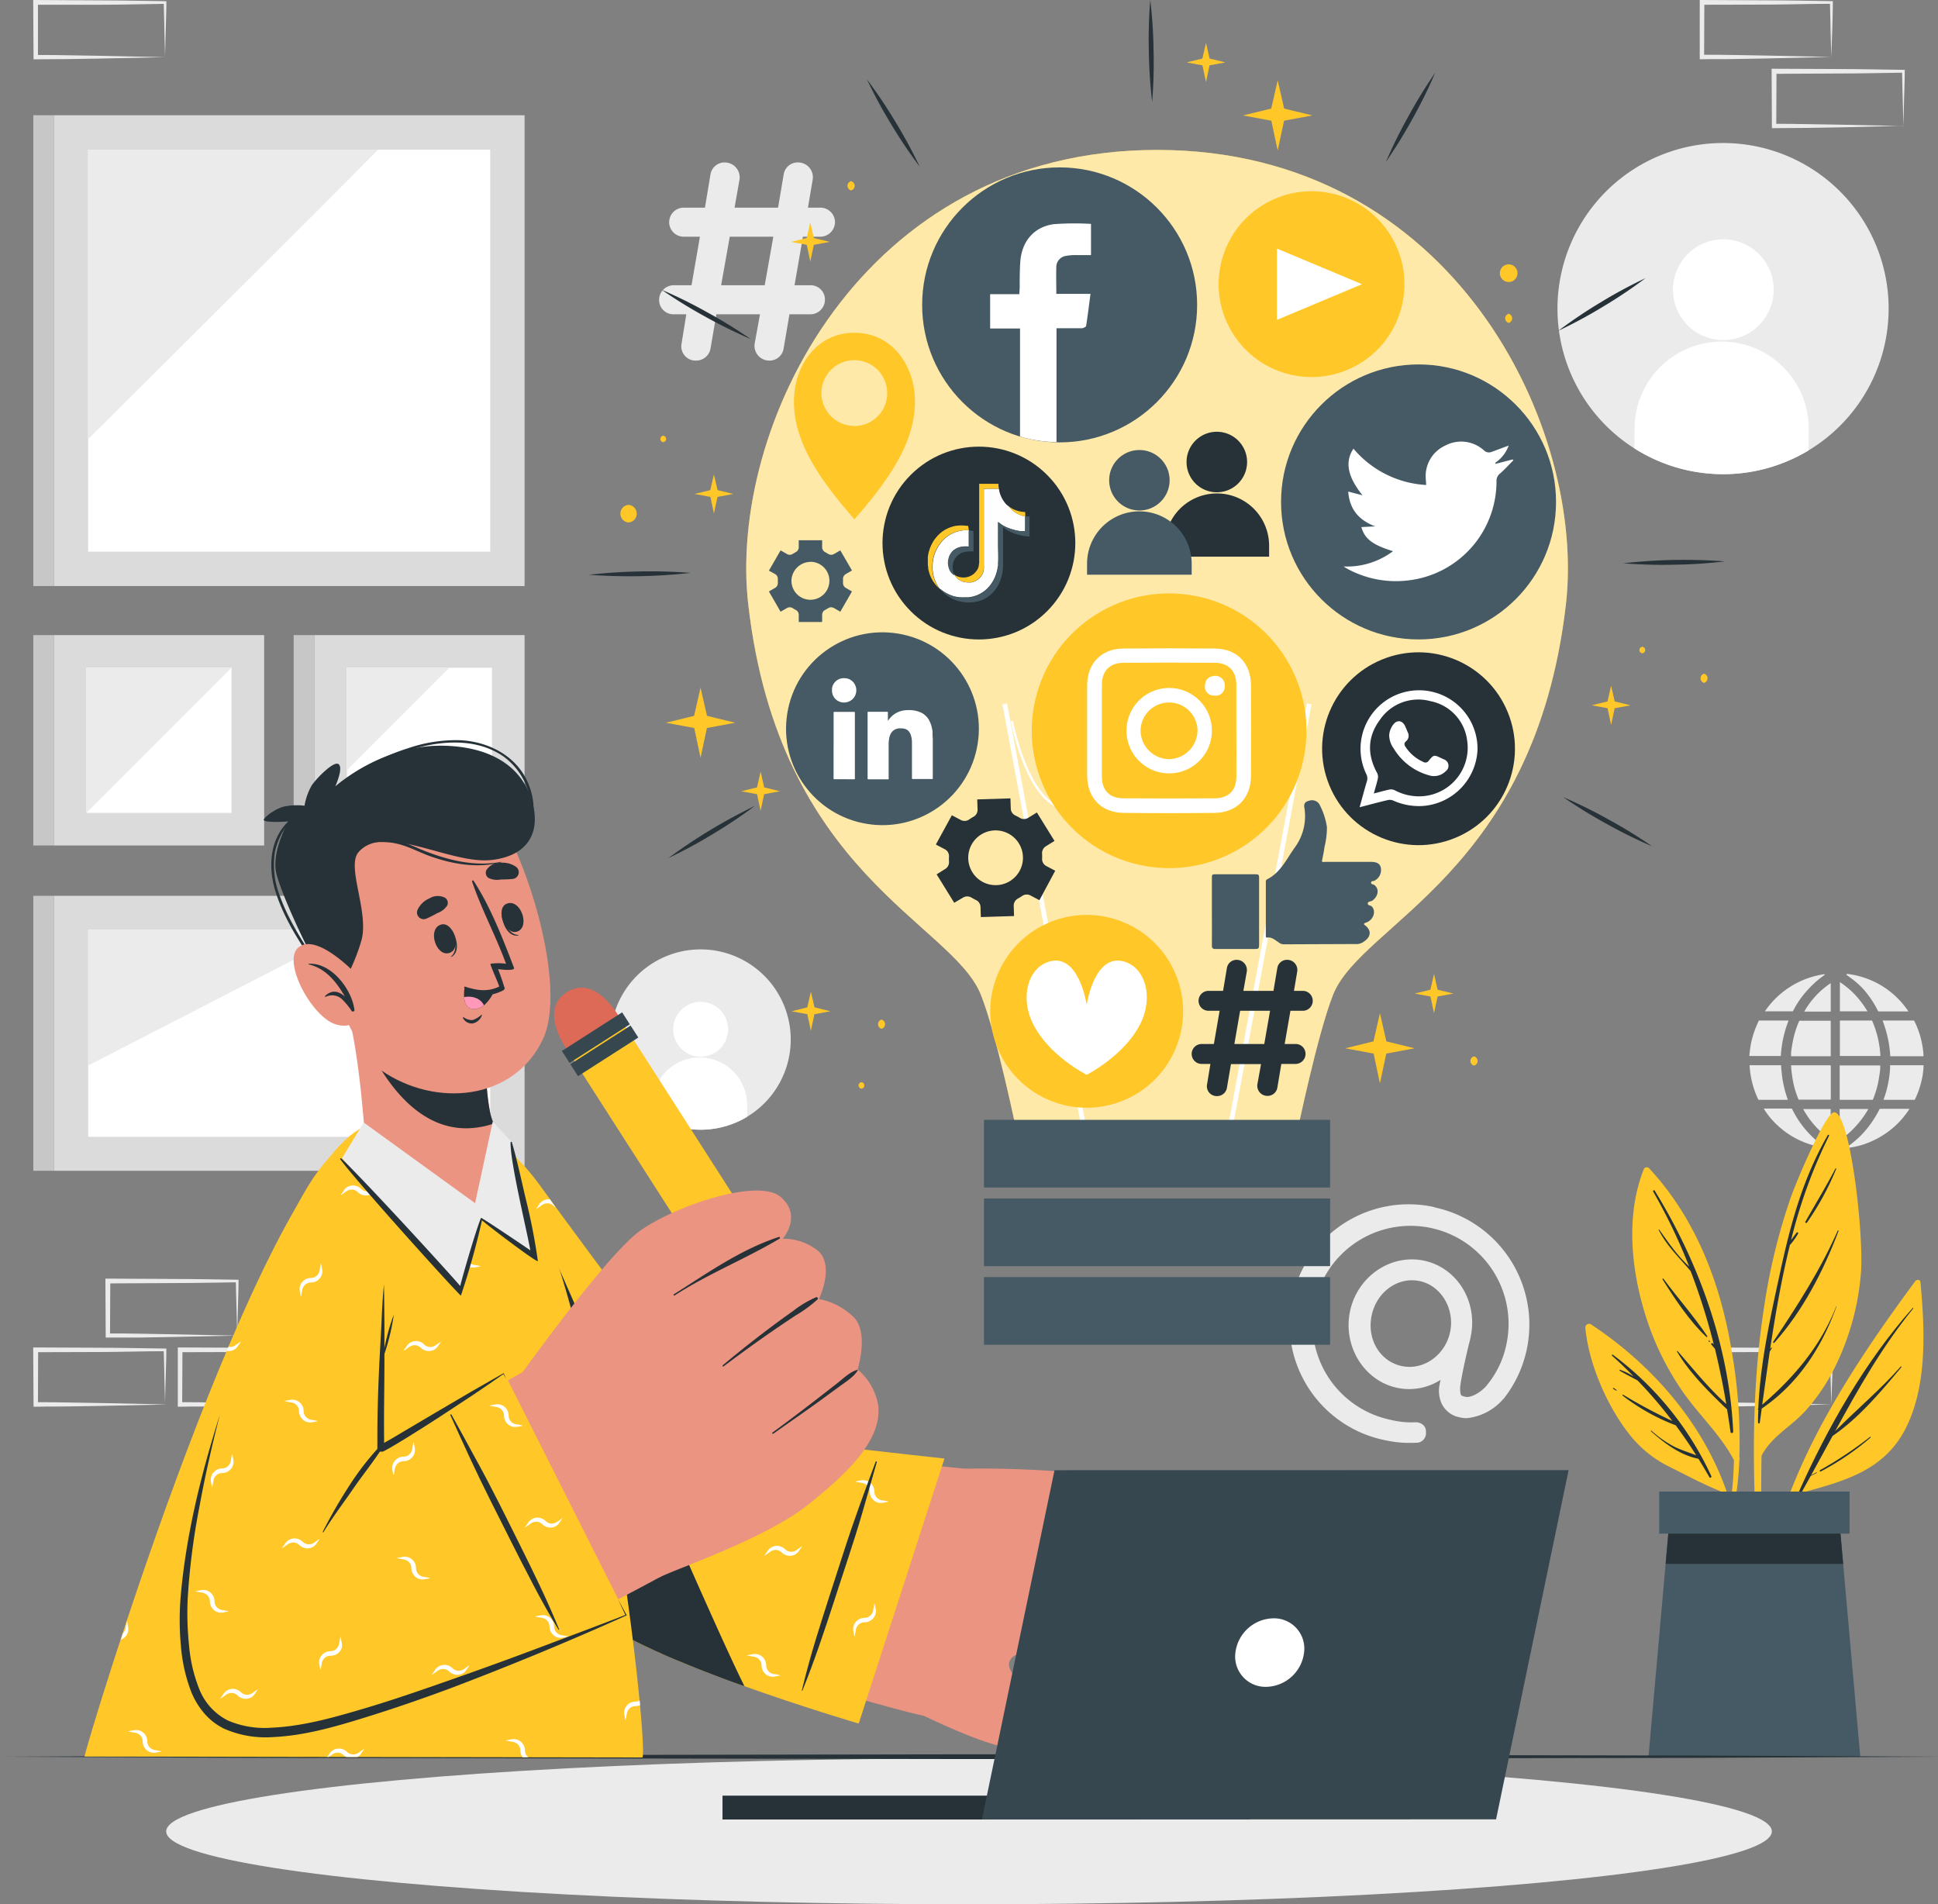 <svg xmlns="http://www.w3.org/2000/svg" viewBox="0 0 408.49 401.36"><rect x="0" y="0" width="408.49" height="401.36" fill="#808080" stroke="none"/><defs><style>.cls-1{fill:#ebebeb;}.cls-2{fill:#dbdbdb;}.cls-3,.cls-8{fill:#fff;}.cls-4{fill:#c7c7c7;}.cls-5{fill:#ffc727;}.cls-6{fill:#263238;}.cls-12,.cls-7{fill:#455a64;}.cls-8{opacity:0.6;}.cls-10,.cls-9{fill:none;stroke:#fff;stroke-miterlimit:10;}.cls-10{stroke-width:0.5px;}.cls-11{fill:#fefefe;}.cls-12{fill-rule:evenodd;}.cls-13{fill:#eb9481;}.cls-14{fill:#dd6a57;}.cls-15{fill:#37474f;}.cls-16{fill:#ff98b9;}</style></defs><g id="Layer_2" data-name="Layer 2"><g id="Background_Complete" data-name="Background Complete"><path class="cls-1" d="M49.85,275.68c-.05-1.91-.12-3.81-.14-5.7l.28.29c-4.54.05-9.08.16-13.63.16l-13.63.07.52-.52-.06,11.52-.46-.45c2.25,0,4.49,0,6.74.05l6.78.12L50,281.5Zm-13.37,6.11-6.85.12c-2.29,0-4.6,0-6.9,0h-.45v-.47L22.22,270v-.51h.51l13.63.07c4.55,0,9.09.11,13.63.16h.29V270c0,2-.09,3.9-.14,5.83L50,281.5Z"></path><path class="cls-1" d="M34.64,290.21c0-1.92-.11-3.81-.13-5.7l.28.28c-4.55,0-9.09.16-13.63.17L7.53,285l.51-.51L8,296l-.46-.46c2.24,0,4.48,0,6.74.06l6.77.11,13.75.29Zm-13.36,6.11-6.86.11c-2.29.05-4.6,0-6.89.06H7.07V296L7,284.51V284h.52l13.63.06c4.54,0,9.08.12,13.63.17h.28v.28c0,1.95-.09,3.9-.14,5.82l-.14,5.7Z"></path><path class="cls-1" d="M65.06,290.21c0-1.92-.12-3.81-.14-5.7l.28.28c-4.54,0-9.09.16-13.63.17L37.94,285l.52-.51L38.4,296l-.46-.46c2.25,0,4.49,0,6.74.06l6.77.11L65.2,296Zm-13.37,6.11-6.86.11c-2.29.05-4.59,0-6.89.06h-.46V296l0-11.52V284h.52l13.63.06c4.54,0,9.09.12,13.63.17h.29v.28c0,1.95-.09,3.9-.13,5.82L65.2,296Z"></path><path class="cls-1" d="M385.84,290.21c0-1.92-.11-3.81-.13-5.7l.28.28c-4.54,0-9.09.16-13.63.17l-13.63.06.51-.51L359.19,296l-.46-.46c2.25,0,4.49,0,6.74.06l6.77.11L386,296Zm-13.36,6.11-6.86.11c-2.29.05-4.59,0-6.89.06h-.46V296l0-11.52V284h.52l13.63.06c4.54,0,9.09.12,13.63.17h.28v.28c0,1.95-.09,3.9-.13,5.82L386,296Z"></path><path class="cls-1" d="M385.84,6.22c0-1.92-.11-3.82-.13-5.7L386,.8c-4.54,0-9.09.16-13.63.17L358.73,1l.51-.51L359.19,12l-.46-.46c2.25,0,4.49,0,6.74.05l6.77.12L386,12Zm-13.36,6.1-6.86.12c-2.29.05-4.59,0-6.89.05h-.46V12l0-11.52V0h.52l13.63.07c4.54,0,9.09.11,13.63.17h.28V.52c0,2-.09,3.89-.13,5.82L386,12Z"></path><path class="cls-1" d="M401.05,20.74c-.05-1.92-.11-3.81-.13-5.7l.28.28c-4.55.06-9.09.17-13.63.17l-13.63.07.51-.52-.05,11.52-.46-.46c2.24,0,4.48,0,6.74.06l6.77.11,13.75.29Zm-13.36,6.11-6.86.11c-2.29.05-4.6,0-6.89.06h-.46v-.46L373.42,15v-.51h.52l13.63.06c4.54,0,9.08.12,13.63.17h.28V15c0,2-.09,3.9-.14,5.82l-.14,5.7Z"></path><path class="cls-1" d="M34.64,6.23c0-1.92-.11-3.82-.13-5.7l.28.28C30.24.86,25.7,1,21.16,1L7.53,1,8,.53,8,12.05l-.46-.46c2.24,0,4.48,0,6.74.06l6.77.11,13.75.29ZM21.28,12.34l-6.86.11c-2.29.05-4.6,0-6.89.06H7.07v-.46L7,.53V0h.52L21.16.08c4.54,0,9.08.12,13.63.17h.28V.53c0,2-.09,3.9-.14,5.82l-.14,5.7Z"></path><path class="cls-1" d="M173.2,126.52c0,1.92.11,3.81.13,5.7l-.28-.28c4.54-.05,9.09-.16,13.63-.17l13.63-.06-.51.51,0-11.52.46.46c-2.24,0-4.48,0-6.74-.06L186.8,121l-13.75-.29Zm13.36-6.11,6.86-.11c2.29,0,4.59,0,6.89-.06h.46v.46l.06,11.52v.52h-.52l-13.63-.06c-4.54,0-9.09-.12-13.63-.17h-.28v-.28c0-1.95.09-3.9.14-5.82l.14-5.7Z"></path><path class="cls-1" d="M188.4,112c0,1.91.12,3.81.14,5.69l-.28-.28c4.54,0,9.09-.16,13.63-.16l13.63-.07-.52.51.06-11.51.46.45c-2.25,0-4.49,0-6.74,0l-6.77-.12-13.75-.28Zm13.37-6.11,6.86-.12c2.29,0,4.59,0,6.89,0H216v.47l.05,11.51v.52h-.52l-13.63-.07c-4.54,0-9.09-.11-13.63-.16H188v-.28c0-2,.09-3.89.13-5.82l.15-5.69Z"></path><rect class="cls-2" x="11.34" y="133.87" width="44.34" height="44.34" transform="translate(189.55 122.52) rotate(90)"></rect><rect class="cls-3" x="18.22" y="140.74" width="30.59" height="30.59" transform="translate(189.55 122.52) rotate(90)"></rect><polygon class="cls-1" points="48.81 140.74 18.22 140.74 18.22 171.33 48.81 140.74"></polygon><rect class="cls-4" x="7.01" y="133.87" width="4.33" height="44.34" transform="translate(18.36 312.07) rotate(180)"></rect><rect class="cls-2" x="66.23" y="133.87" width="44.34" height="44.34" transform="translate(244.44 67.63) rotate(90)"></rect><rect class="cls-3" x="73.11" y="140.74" width="30.59" height="30.59" transform="translate(244.44 67.63) rotate(90)"></rect><polygon class="cls-1" points="94.72 140.74 73.11 140.74 73.11 162.35 94.72 140.74"></polygon><rect class="cls-4" x="61.9" y="133.87" width="4.33" height="44.34" transform="translate(128.13 312.07) rotate(180)"></rect><rect class="cls-2" x="31.98" y="168.18" width="57.95" height="99.23" transform="translate(278.75 156.83) rotate(90)"></rect><rect class="cls-3" x="39.15" y="175.42" width="43.62" height="84.74" transform="translate(278.75 156.83) rotate(90)"></rect><polygon class="cls-1" points="74.14 195.98 18.59 195.98 18.59 224.58 74.14 195.98"></polygon><rect class="cls-4" x="7.01" y="188.82" width="4.33" height="57.95" transform="translate(18.36 435.58) rotate(180)"></rect><rect class="cls-2" x="11.34" y="24.3" width="99.23" height="99.23" transform="translate(134.87 12.95) rotate(90)"></rect><rect class="cls-3" x="18.58" y="31.54" width="84.75" height="84.73"></rect><path class="cls-1" d="M18.58,92.55C31.47,79.74,68,43.42,79.7,31.54H18.58Z"></path><rect class="cls-4" x="7.01" y="24.3" width="4.33" height="99.23" transform="translate(18.36 147.82) rotate(180)"></rect><path class="cls-1" d="M157.45,235.39a19,19,0,0,1-28.29-12,19,19,0,1,1,28.29,12Z"></path><path class="cls-3" d="M153.46,217a5.78,5.78,0,1,1-5.71-5.84A5.77,5.77,0,0,1,153.46,217Z"></path><path class="cls-3" d="M157.48,233l0,2.39a19,19,0,0,1-20-.25l0-2.37a10,10,0,1,1,20,.23Z"></path><path class="cls-1" d="M381.19,94.94a34.91,34.91,0,0,1-52-22,34.9,34.9,0,1,1,52,22Z"></path><path class="cls-3" d="M373.86,61.18a10.62,10.62,0,1,1-10.5-10.74A10.62,10.62,0,0,1,373.86,61.18Z"></path><path class="cls-3" d="M381.24,90.56l-.05,4.38a34.84,34.84,0,0,1-36.7-.45l.05-4.36a18.35,18.35,0,0,1,36.7.43Z"></path><g id="aiZGp2"><path class="cls-1" d="M377,215.09a24.05,24.05,0,0,0-1.64,7.48h-6.63v-.18l.06-.51a19.19,19.19,0,0,1,.43-2.61,20.39,20.39,0,0,1,1.48-4.09.15.15,0,0,1,.16-.09H377Z"></path><path class="cls-1" d="M376.84,231.81h-6.09a.13.13,0,0,1-.15-.09,19.14,19.14,0,0,1-1.81-6.94.24.24,0,0,0,0-.08v-.18h6.52c.12,0,.11,0,.12.12,0,.53.07,1.06.13,1.59a21.15,21.15,0,0,0,.4,2.51,21.67,21.67,0,0,0,.87,3Z"></path><path class="cls-1" d="M402.46,233.74l-.06.09a17.75,17.75,0,0,1-1.72,2.24,18,18,0,0,1-2.53,2.33,18.61,18.61,0,0,1-2.88,1.78,17.69,17.69,0,0,1-3,1.19,18.21,18.21,0,0,1-2.54.54l-.25,0h-.14l-.14-.09.16-.11a19.5,19.5,0,0,0,4.8-4.66,22,22,0,0,0,2-3.26.15.15,0,0,1,.15-.09h6.24Z"></path><path class="cls-1" d="M396.36,222.57h-8.55v-7.48h6.68a.12.12,0,0,1,.13.09,20.4,20.4,0,0,1,1.36,4.38,20.79,20.79,0,0,1,.33,2.37C396.33,222.14,396.34,222.35,396.36,222.57Z"></path><path class="cls-1" d="M396.31,224.56c0,.18,0,.36,0,.53,0,.42-.07.84-.13,1.25-.08.57-.17,1.15-.28,1.71a20.22,20.22,0,0,1-1.11,3.65.14.14,0,0,1-.16.11h-6.86v-7.25Z"></path><path class="cls-1" d="M385.88,215.14v7.48h-8.36c0-.19,0-.37,0-.56,0-.41.08-.84.14-1.25.1-.63.21-1.27.35-1.9a19.11,19.11,0,0,1,1.21-3.68.13.13,0,0,1,.14-.09h6.48Z"></path><path class="cls-1" d="M385.89,224.66q0,3.53,0,7v.11h-6.67a.13.13,0,0,1-.15-.1,19.75,19.75,0,0,1-1.14-3.77q-.18-1-.3-2c-.06-.44-.07-.88-.1-1.32a.11.11,0,0,1,0-.05h8.25C385.87,224.56,385.89,224.58,385.89,224.66Z"></path><path class="cls-1" d="M405.43,222.62h-7a24.41,24.41,0,0,0-1.63-7.53h6.53a.15.15,0,0,1,.16.09,18.08,18.08,0,0,1,1.61,4.69,17.89,17.89,0,0,1,.34,2.62A.56.56,0,0,1,405.43,222.62Z"></path><path class="cls-1" d="M405.44,224.51c0,.17,0,.33,0,.49-.05.63-.12,1.26-.23,1.89a19,19,0,0,1-1.29,4.21l-.3.64a.1.1,0,0,1-.1.07H397c.07-.22.15-.44.23-.66a22.11,22.11,0,0,0,.86-3.41,21.72,21.72,0,0,0,.3-2.54c0-.2,0-.41,0-.61s0-.08.07-.07h6.95Z"></path><path class="cls-1" d="M402.26,213.18v0H396a.15.15,0,0,1-.15-.09,21.13,21.13,0,0,0-3-4.51,17.65,17.65,0,0,0-2.34-2.15c-.42-.32-.85-.62-1.28-.93l-.07-.06.09-.05a.47.47,0,0,1,0-.14,18.39,18.39,0,0,1,6.2,1.86A18,18,0,0,1,402.26,213.18Z"></path><path class="cls-1" d="M384.69,241.87l-.18,0a19.61,19.61,0,0,1-2-.39,18.8,18.8,0,0,1-3.56-1.32,18.23,18.23,0,0,1-5.8-4.56,16.74,16.74,0,0,1-1.36-1.89.16.16,0,0,1,0-.06h5.81a.14.14,0,0,1,.14.09,20.71,20.71,0,0,0,4.56,6.15,18.79,18.79,0,0,0,2.37,1.9A.2.2,0,0,0,384.69,241.87Z"></path><path class="cls-1" d="M384.61,205.47c-.26.19-.56.4-.86.63a21.12,21.12,0,0,0-2.77,2.58,19.62,19.62,0,0,0-2.9,4.14c-.05.09-.09.19-.15.28s-.06.05-.09.06H372a18.26,18.26,0,0,1,12.6-7.84.3.3,0,0,1,0,.08Z"></path><path class="cls-1" d="M393.81,233.74a20.18,20.18,0,0,1-2.83,3.83,18.38,18.38,0,0,1-3.22,2.74v-6.57Z"></path><path class="cls-1" d="M385.87,233.75v6.43a18.63,18.63,0,0,1-5.8-6.43Z"></path><path class="cls-1" d="M393.62,213.15h-5.81V207a18.17,18.17,0,0,1,3.26,2.73A20.67,20.67,0,0,1,393.62,213.15Z"></path><path class="cls-1" d="M385.88,207.21v6H380.3A17.67,17.67,0,0,1,385.88,207.21Z"></path></g><path class="cls-1" d="M144.66,66.24H142a3,3,0,0,1-3.07-3.06A3.08,3.08,0,0,1,142,60.12h3.76l1.77-10.23h-3.42a3.06,3.06,0,0,1,0-6.12h4.48l1.16-7a3,3,0,0,1,3.06-2.53,3.15,3.15,0,0,1,3.07,3.59l-1.05,5.94H164l1.18-7a3,3,0,0,1,3.12-2.53,3.11,3.11,0,0,1,3,3.59l-1,5.94H173a3.07,3.07,0,0,1,3,3.06,3.11,3.11,0,0,1-3,3.06h-3.76l-1.77,10.23h3.35a3,3,0,0,1,3.06,3.06,3.07,3.07,0,0,1-3.06,3.06h-4.42l-1.23,7.23A3,3,0,0,1,162.13,76a3.11,3.11,0,0,1-3.06-3.58l1.12-6.18H151l-1.24,7.23a3.06,3.06,0,0,1-3.1,2.53,3,3,0,0,1-3-3.58Zm16.53-6.12L163,49.89h-9.18L152,60.12Z"></path><path class="cls-1" d="M302.38,254.43a25.11,25.11,0,1,0-10.08,49.19,23.63,23.63,0,0,0,6.14.46,2,2,0,0,0,2.11-2.26,1.71,1.71,0,0,0-.44-1.34,2.31,2.31,0,0,0-1.79-.71,18.11,18.11,0,0,1-5.13-.5,20.66,20.66,0,1,1,24.37-16.13,19.66,19.66,0,0,1-4.13,8.78c-.33.5-2.29,2.45-4.27,2.53l-.49-.1c-.62-.13-.74-.36-.76-.38a5.69,5.69,0,0,1-.15-1.44c.21-2.5,2-9.95,2.07-10l.18-.9c1.51-7.36-2.94-14.51-9.93-15.94s-14,3.36-15.53,10.72,3,14.67,10,16.11a12.22,12.22,0,0,0,9.09-1.69l-.23,1.13a6.56,6.56,0,0,0,.45,3.84,5.26,5.26,0,0,0,3.89,2.94,5.19,5.19,0,0,0,1.54.15,11.7,11.7,0,0,0,7.43-3.87l.14-.15.12-.11a25.26,25.26,0,0,0-14.63-40.29Zm-6.86,33.5c-4.63-.95-7.44-5.61-6.41-10.63s5.54-8.23,10.08-7.3,7.47,5.82,6.47,10.7S300.1,288.87,295.52,287.93Z"></path></g><g id="Shadow"><ellipse class="cls-1" cx="204.25" cy="386" rx="169.22" ry="15.36"></ellipse></g><g id="Plant"><path class="cls-5" d="M403.72,270c-13.7,18.56-28,40.09-31.47,63.37a.31.31,0,0,0,.61.11,137.82,137.82,0,0,1,6.06-18.63c9-2.48,17.85-4.51,22.58-13.45,4.82-9.2,4.21-21.18,3.29-31.19C404.73,269.67,404,269.65,403.72,270Z"></path><path class="cls-6" d="M379.05,314.68c6.16-13.82,14.06-27.68,24.1-39,.07-.08.18,0,.11.11-6.57,8.09-11.57,16.9-16.45,25.86,4.54-4.61,9.51-8.73,13.81-13.61.08-.1.22,0,.14.13-4.27,5.12-8.93,10.69-14.49,14.48q-2.24,4.13-4.52,8.27c.37-.21.76-.4,1.14-.59.07,0,.13.07.06.1-.42.22-.84.44-1.28.63-.72,1.3-1.44,2.61-2.18,3.91C379.33,315.22,378.92,315,379.05,314.68Z"></path><path class="cls-6" d="M383.63,309.86a81.58,81.58,0,0,0,10.52-7c.09-.08.22.05.13.13a56.39,56.39,0,0,1-10.5,7.15C383.61,310.2,383.46,310,383.63,309.86Z"></path><path class="cls-5" d="M370.67,329.91c0,.28.51.27.5,0,.07-7.66,0-15.36.12-23.06,2-4,6.18-6.15,9.11-9.33a40.44,40.44,0,0,0,5.46-7.61,54.61,54.61,0,0,0,6.35-21.14c.8-8.19-2.31-35.24-5.76-34.3-1.79.48-7.59,13.88-9.13,18.31a127.49,127.49,0,0,0-5.45,22.46C369.06,293.24,369.3,311.76,370.67,329.91Z"></path><path class="cls-6" d="M370.61,296.85l0,0c.42-9.7,2.6-19.49,4.65-28.9,2.2-10.13,4.78-19.67,10-28.7a.15.15,0,0,1,.26.15,106.36,106.36,0,0,0-8,22c.35-.54.78-1.06,1.14-1.58.14-.2.48,0,.34.2a15.64,15.64,0,0,1-1.63,2.3l-.07,0c-1.8,7.24-3.08,14.65-4.19,22,.09-.09.17-.2.25-.29s.15,0,.11.09c-.13.25-.29.49-.44.73-.55,3.75-1.07,7.5-1.59,11.21,6.68-5.71,12.38-12.44,15.6-20.73,0,0,.08,0,.06,0C384,284,379,291.66,371.34,296.88l-.42,3c0,.21-.36.15-.36-.05,0-.88,0-1.76.08-2.65A.2.2,0,0,1,370.61,296.85Z"></path><path class="cls-6" d="M373.76,282.8c5.1-7.62,9.87-15,13.6-23.43.05-.1.21,0,.17.07C384.38,267.8,380,276.28,374,283,373.89,283.13,373.66,283,373.76,282.8Z"></path><path class="cls-6" d="M380.54,257.49c2.12-3.74,4.34-7.38,6.33-11.2a.09.09,0,0,1,.16.09,58.36,58.36,0,0,1-6.16,11.3C380.73,257.87,380.42,257.7,380.54,257.49Z"></path><path class="cls-6" d="M379.72,259.11s0,.07,0,.07A0,0,0,1,1,379.72,259.11Z"></path><path class="cls-5" d="M365.48,307.74a78.06,78.06,0,0,1-1.79,15.1c.08.55.16,1.09.24,1.66a71.91,71.91,0,0,0,2.7-16.83.51.51,0,0,0,0-.52v0a111.16,111.16,0,0,0-1.69-22.8c-2.37-14.09-7.56-27.6-17.38-38.16a.69.69,0,0,0-1.08.23c-4,10.07-2.58,22.1.79,32.15a58.94,58.94,0,0,0,7.79,15.28C358.45,298.56,362.75,302.57,365.48,307.74Z"></path><path class="cls-6" d="M348.74,250.89c9.31,15.11,15.79,33,16.58,50.86,0,.32-.52.4-.56.08-.22-1.6-.47-3.19-.73-4.78h0c-3.85-3.69-7.81-7.58-10.56-12.19,0-.08.07-.18.13-.1,3.35,3.83,6.48,7.75,10.26,11.16q-1-5.91-2.39-11.65l-.74-.87c-.16-.19.11-.46.28-.27l.22.24a135,135,0,0,0-4.87-15.45c-2.37-2.82-5-5.27-6.74-8.67a.07.07,0,1,1,.12-.07c1.39,1.94,2.73,3.9,4.31,5.71.62.72,1.31,1.39,2,2.09a118.26,118.26,0,0,0-7.62-15.88A.21.21,0,0,1,348.74,250.89Z"></path><path class="cls-6" d="M350.62,269.52c3,4.05,6.44,7.92,9.24,12.1.08.12-.1.24-.2.15-3.59-3.37-6.63-8-9.24-12.13C350.34,269.51,350.54,269.41,350.62,269.52Z"></path><path class="cls-6" d="M360.28,282.56l.13.13a.1.1,0,0,1-.14.14l-.13-.13A.1.1,0,0,1,360.28,282.56Z"></path><path class="cls-5" d="M334.16,279.93C334.91,287.7,339,297,344,303a24.39,24.39,0,0,0,8,6.21c3.45,1.71,7.06,3.67,10.63,5.08a69.56,69.56,0,0,1,3.76,13.37c.12-.39.23-.8.35-1.19-2.29-19.68-15-36.5-31.32-47.29A.79.79,0,0,0,334.16,279.93Z"></path><path class="cls-6" d="M339.79,285.74c-.12-.1,0-.3.16-.21a66.69,66.69,0,0,1,20.76,25.58c.11.27-.25.5-.41.23q-1.14-2-2.31-3.88h0c-3.72-.7-7.24-3.31-10-5.8-.08-.07,0-.17.11-.11a23.31,23.31,0,0,0,4.7,3.31c1.52.77,3.15,1.25,4.73,1.87-1.38-2.19-2.82-4.29-4.32-6.32A43.25,43.25,0,0,1,342,294.13a.11.11,0,0,1,.11-.18,110.2,110.2,0,0,0,10.38,5.55,90.94,90.94,0,0,0-7.33-8.55c-1.27-.67-2.55-1.34-3.77-2.05-.1-.06,0-.23.08-.19a13.12,13.12,0,0,1,2.89,1.42C342.92,288.64,341.41,287.18,339.79,285.74Z"></path><path class="cls-6" d="M340.13,292.54a4,4,0,0,1,.63.45c.06.05,0,.13-.08.1a5.19,5.19,0,0,1-.65-.37C339.91,292.65,340,292.47,340.13,292.54Z"></path><polygon class="cls-7" points="392.11 370.25 347.47 370.25 351.08 329.61 351.87 320.64 387.71 320.64 388.5 329.61 392.11 370.25"></polygon><polygon class="cls-6" points="388.5 329.61 351.08 329.61 351.87 320.64 387.71 320.64 388.5 329.61"></polygon><rect class="cls-7" x="349.73" y="314.37" width="40.12" height="8.87"></rect></g><g id="Table"><polygon class="cls-6" points="0 370.25 51.06 370.01 102.12 369.92 204.25 369.75 306.37 369.92 357.43 370.01 408.49 370.25 357.43 370.5 306.37 370.58 204.25 370.75 102.12 370.58 51.06 370.49 0 370.25"></polygon></g><g id="Light_Bulb" data-name="Light Bulb"><path class="cls-5" d="M330.05,127.51c-6.61,56.6-43,67-49.05,82.11-3.26,8.17-7.57,28.94-7.57,28.94H214.3s-4.28-20.77-7.57-28.94c-6.06-15.1-42.46-25.5-49-82.1-4.36-37.19,23.59-95.91,86.17-95.92S334.36,90.31,330.05,127.51Z"></path><path class="cls-8" d="M330.05,127.51c-6.61,56.6-43,67-49.05,82.11-3.26,8.17-7.57,28.94-7.57,28.94H214.3s-4.28-20.77-7.57-28.94c-6.06-15.1-42.46-25.5-49-82.1-4.36-37.19,23.59-95.91,86.17-95.92S334.36,90.31,330.05,127.51Z"></path><line class="cls-9" x1="229.34" y1="242.43" x2="211.78" y2="148.36"></line><line class="cls-9" x1="258.42" y1="242.43" x2="275.95" y2="148.35"></line><path class="cls-10" d="M213.28,152s3.48,18.41,11.82,18.41,16.16-27.46,5.21-27.45-.34,36,13.56,36,21.89-36,12.16-36-6.65,28.68,6.73,28.67c7.18,0,12.3-18.47,12.3-18.47"></path><rect class="cls-7" x="207.4" y="236.03" width="72.96" height="14.26"></rect><rect class="cls-7" x="207.4" y="252.6" width="72.96" height="14.26"></rect><rect class="cls-7" x="207.4" y="269.17" width="72.96" height="14.26"></rect><path class="cls-6" d="M242.85,21.46a101.35,101.35,0,0,1-.7-10.72A101.37,101.37,0,0,1,242.45,0a101.35,101.35,0,0,1,.7,10.72A101.37,101.37,0,0,1,242.85,21.46Z"></path><path class="cls-6" d="M193.85,35.13a103.46,103.46,0,0,1-6-8.93,99,99,0,0,1-5.11-9.46,103.61,103.61,0,0,1,6,8.94A102.22,102.22,0,0,1,193.85,35.13Z"></path><path class="cls-6" d="M158.25,71.47a104.9,104.9,0,0,1-9.63-4.75,102.66,102.66,0,0,1-9.15-5.64,101.29,101.29,0,0,1,9.63,4.76A103.46,103.46,0,0,1,158.25,71.47Z"></path><path class="cls-6" d="M145.59,120.74a115.4,115.4,0,0,1-21.46.4,115.4,115.4,0,0,1,21.46-.4Z"></path><path class="cls-6" d="M159.27,169.74a101.35,101.35,0,0,1-8.94,6,97.67,97.67,0,0,1-9.45,5.11,115.25,115.25,0,0,1,18.39-11.07Z"></path><path class="cls-6" d="M329.47,168a101.21,101.21,0,0,1,9.63,4.75,103.46,103.46,0,0,1,9.15,5.63,100,100,0,0,1-9.63-4.75A104.94,104.94,0,0,1,329.47,168Z"></path><path class="cls-6" d="M342.13,118.72a115.4,115.4,0,0,1,21.46-.4,101.35,101.35,0,0,1-10.72.7A104.11,104.11,0,0,1,342.13,118.72Z"></path><path class="cls-6" d="M328.46,69.72a103.57,103.57,0,0,1,8.93-6,101.22,101.22,0,0,1,9.46-5.1,102.09,102.09,0,0,1-8.94,6A102.22,102.22,0,0,1,328.46,69.72Z"></path><path class="cls-6" d="M292.12,34.12a101.29,101.29,0,0,1,4.76-9.63,98.94,98.94,0,0,1,5.63-9.15A102.48,102.48,0,0,1,297.75,25,104.94,104.94,0,0,1,292.12,34.12Z"></path></g><g id="Social_Icons" data-name="Social Icons"><path class="cls-6" d="M262.86,97.38A6.38,6.38,0,1,1,256.49,91,6.38,6.38,0,0,1,262.86,97.38Z"></path><path class="cls-6" d="M267.5,115v2.33h-22V115a11,11,0,0,1,22,0Z"></path><path class="cls-7" d="M246.53,101.23a6.37,6.37,0,1,1-6.37-6.38A6.37,6.37,0,0,1,246.53,101.23Z"></path><path class="cls-7" d="M251.18,118.8v2.33H229.13V118.8a11,11,0,0,1,22.05,0Z"></path><path class="cls-6" d="M203,189.18a1.71,1.71,0,0,1,1.76,0l.45.26.46.24a1.66,1.66,0,0,1,1,1.45l.07,2.16,7-.22-.07-2.16a1.7,1.7,0,0,1,.88-1.52,10.3,10.3,0,0,0,.9-.55,1.66,1.66,0,0,1,1.74-.11l1.9,1,3.33-6.21-1.9-1a1.68,1.68,0,0,1-.87-1.51,9,9,0,0,0,0-1.05,1.7,1.7,0,0,1,.78-1.58l1.84-1.14-3.72-6-1.84,1.14a1.67,1.67,0,0,1-1.75,0l-.45-.26-.46-.23a1.66,1.66,0,0,1-1-1.46l-.07-2.16-7,.22.07,2.15a1.66,1.66,0,0,1-.88,1.52,8.92,8.92,0,0,0-.89.56,1.68,1.68,0,0,1-1.75.11l-1.9-1L197.26,178l1.9,1a1.63,1.63,0,0,1,.87,1.51,9.3,9.3,0,0,0,0,1.06,1.67,1.67,0,0,1-.78,1.57l-1.83,1.14,3.71,6Zm1.76-11.11a5.77,5.77,0,1,1,2.37,7.81A5.78,5.78,0,0,1,204.76,178.07Z"></path><path class="cls-7" d="M163.38,121a1.16,1.16,0,0,1,.57,1.09c0,.12,0,.24,0,.36s0,.24,0,.36a1.16,1.16,0,0,1-.57,1.09l-1.31.76,2.46,4.27,1.32-.76a1.18,1.18,0,0,1,1.23,0,5,5,0,0,0,.63.37,1.17,1.17,0,0,1,.65,1.05v1.51h4.93v-1.51a1.18,1.18,0,0,1,.65-1.05,5.89,5.89,0,0,0,.64-.37,1.18,1.18,0,0,1,1.23,0l1.31.76,2.46-4.27-1.32-.76a1.2,1.2,0,0,1-.57-1.09c0-.12,0-.24,0-.36s0-.24,0-.36a1.17,1.17,0,0,1,.58-1.09l1.31-.76L177.12,116l-1.31.75a1.14,1.14,0,0,1-1.23,0l-.64-.37a1.18,1.18,0,0,1-.65-1v-1.51h-4.93v1.51a1.18,1.18,0,0,1-.65,1l-.64.37a1.14,1.14,0,0,1-1.23,0l-1.31-.75-2.46,4.27Zm7.44-2.59a4,4,0,1,1-4,4A4.05,4.05,0,0,1,170.82,118.43Z"></path><path class="cls-5" d="M192.76,82.77c-.63-6.33-5-12.63-12.66-12.63s-12,6.3-12.65,12.63c-1,9.77,5.62,18.62,12.65,26.69C187.13,101.39,193.72,92.54,192.76,82.77Zm-12.66,7A6.93,6.93,0,1,1,187,82.87,6.93,6.93,0,0,1,180.1,89.8Z"></path><circle class="cls-7" cx="223.35" cy="64.26" r="28.98"></circle><path class="cls-3" d="M222.65,56.23c-.06,1.84,0,3.71,0,5.71h7.2c-.31,2.37-.57,4.56-.92,6.73,0,.22-.57.49-.88.51-1.73,0-3.47,0-5.36,0v24A28.29,28.29,0,0,1,215,92V69.24h-6.3V62h6.16c0-.55.07-1,.07-1.4,0-1.91,0-3.82.15-5.71.4-4.15,2.94-7.07,7-7.64a59,59,0,0,1,7.88-.06v6.58c-1,0-1.91,0-2.86,0a11.79,11.79,0,0,0-2.52.18A2.37,2.37,0,0,0,222.65,56.23Z"></path><circle class="cls-7" cx="299" cy="105.79" r="28.98"></circle><path class="cls-3" d="M283.18,119.39a16.16,16.16,0,0,0,10.44-3.22c-4.32-1.31-6-2.63-6.67-5.08l2.9-.15c-3.41-1.3-5.41-3.59-5.67-7.33l3,.78c-3.13-3.93-3.76-7-1.9-9.83a21.59,21.59,0,0,0,15.32,7.66c0-.49-.06-.85-.07-1.22a7.06,7.06,0,0,1,4.1-7.09,7.14,7.14,0,0,1,8.14,1,1.48,1.48,0,0,0,1.64.33L318,93.91a7.44,7.44,0,0,1-2.85,3.64l.09.21,3.58-.92L319,97c-.93.94-1.81,1.91-2.79,2.78a1.94,1.94,0,0,0-.78,1.6,21,21,0,0,1-19.07,21,21.34,21.34,0,0,1-12.44-2.54C283.65,119.69,283.42,119.54,283.18,119.39Z"></path><circle class="cls-7" cx="186.01" cy="153.59" r="20.32" transform="translate(4.76 312.78) rotate(-80.84)"></circle><g id="_2dqxSk.tif" data-name="2dqxSk.tif"><path class="cls-3" d="M178.05,142.94l.08,0a2.47,2.47,0,0,1,1.61.72,2.6,2.6,0,0,1-.14,3.79,2.69,2.69,0,0,1-1.92.61,2.51,2.51,0,0,1-2.31-2.36.09.09,0,0,0,0-.09v-.22s0-.06,0-.1,0-.14,0-.22a2.54,2.54,0,0,1,.63-1.32,2.46,2.46,0,0,1,1.72-.81l.08,0Z"></path><path class="cls-3" d="M187.18,151.9l.07-.09a5.09,5.09,0,0,1,.74-.87,4.65,4.65,0,0,1,2.07-1.11,5.69,5.69,0,0,1,1.15-.16,6.91,6.91,0,0,1,.79,0,5.88,5.88,0,0,1,2.18.54,3.8,3.8,0,0,1,1.64,1.56,6,6,0,0,1,.54,1.37,8.68,8.68,0,0,1,.2,1c0,.17,0,.34,0,.51s0,.63.05.94v0l0,.89c0,1,0,2,0,3v4.54c0,.17,0,.17-.18.17h-4c-.21,0-.21-.06-.21-.22v-7.5a5,5,0,0,0-.19-1.39,2.6,2.6,0,0,0-.34-.76,1.73,1.73,0,0,0-1.12-.74,2.48,2.48,0,0,0-.54-.06c-.19,0-.38,0-.57,0a2.15,2.15,0,0,0-1.8,1.3,4,4,0,0,0-.28,1.06,7.66,7.66,0,0,0-.07,1.17V164a.86.86,0,0,1,0,.16c0,.07,0,.1-.1.1h-4.14c-.18,0-.2-.07-.2-.2a1.34,1.34,0,0,0,0-.2V150.29a.48.48,0,0,1,0-.12c0-.1,0-.14.14-.15h4c.1,0,.14,0,.14.14s0,.35,0,.52,0,.5,0,.76v.45Z"></path><path class="cls-3" d="M175.71,157.12v-7a.09.09,0,0,1,.09-.08H180c.15,0,.19,0,.19.2V164a.61.61,0,0,1,0,.14c0,.06,0,.1-.1.1H175.9c-.15,0-.2,0-.2-.2q0-3.47,0-6.93Z"></path></g><circle class="cls-5" cx="246.42" cy="154.01" r="28.95" transform="translate(40.5 359.05) rotate(-76.88)"></circle><path class="cls-3" d="M263.68,144.47c0-4.69-2.95-7.73-7.61-7.78q-9.67-.09-19.34,0c-4.56.05-7.51,3.07-7.58,7.62,0,3.22,0,6.44,0,9.65s0,6.3,0,9.45c0,4.8,3,7.87,7.72,7.92q9.57.1,19.13,0c4.67-.05,7.65-3.12,7.68-7.76Q263.72,154,263.68,144.47Zm-3.08,19.16c0,3-1.64,4.61-4.61,4.63q-9.56.06-19.13,0c-3,0-4.6-1.66-4.61-4.61q0-9.66,0-19.3c0-2.95,1.66-4.64,4.6-4.66q9.56-.06,19.12,0c3,0,4.59,1.71,4.63,4.64,0,3.22,0,6.44,0,9.65S260.63,160.41,260.6,163.63Z"></path><path class="cls-3" d="M246.44,145a9,9,0,1,0,9,9.16A9,9,0,0,0,246.44,145Zm-.12,15a6.08,6.08,0,0,1-5.91-5.94,6,6,0,0,1,12,0A6.1,6.1,0,0,1,246.32,160Z"></path><path class="cls-3" d="M258.14,144.74A1.86,1.86,0,0,1,256,146.6a1.88,1.88,0,0,1-2-2.25c.09-1.26.91-1.84,2.17-1.91A2,2,0,0,1,258.14,144.74Z"></path><circle class="cls-5" cx="276.46" cy="59.9" r="19.58" transform="translate(144.58 310.15) rotate(-74.44)"></circle><polygon class="cls-3" points="269.15 67.42 269.15 52.39 287.08 59.9 269.15 67.42"></polygon><circle class="cls-5" cx="229.05" cy="213.16" r="20.32" transform="translate(-63.58 102.39) rotate(-22.21)"></circle><path class="cls-3" d="M240.38,215.75c-3.35,6.76-11.33,10.78-11.33,10.78s-8-4-11.33-10.78c-2.79-5.64-1-11.74,3.39-13.07,6.32-1.92,7.94,9.09,7.94,9.09s1.62-11,7.95-9.09C241.41,204,243.18,210.11,240.38,215.75Z"></path><circle class="cls-6" cx="206.33" cy="114.46" r="20.32" transform="translate(-20.5 179.42) rotate(-45)"></circle><g id="QfoS7x.tif"><path class="cls-11" d="M212.25,106.14a5.28,5.28,0,0,0,.35.56l0,0A5.67,5.67,0,0,1,212.25,106.14Zm.39.6h0l.22.15Zm3.45,3.69v-1.6a4.75,4.75,0,0,1-.63-.14,5.67,5.67,0,0,1-1-.41,4.94,4.94,0,0,1-.91-.6,4,4,0,0,1-.43-.39l-.06-.06-.05-.06a4.58,4.58,0,0,1-.34-.43.49.49,0,0,1-.15-.1,4.84,4.84,0,0,1-.63-.65,5.54,5.54,0,0,1-.75-1.17,6.18,6.18,0,0,1-.46-1.31c0-.16-.08-.33-.11-.49h0v0h-3.1c-.07,0-.09,0-.09.08v14.71c0,.43,0,.85,0,1.28a6.13,6.13,0,0,1,0,.74,5.59,5.59,0,0,1-.16.91,1.69,1.69,0,0,1-.19.38,3.77,3.77,0,0,1-.66.83,3.59,3.59,0,0,1-.63.45,3.46,3.46,0,0,1-1,.36l-.38,0h-.37a3.47,3.47,0,0,1-1.27-.26,3.06,3.06,0,0,1-.8-.47,2.46,2.46,0,0,1-.66-.8,6.15,6.15,0,0,1-.26-.7,3.18,3.18,0,0,0,.25.67v0h0a2.4,2.4,0,0,1-.26-.18h0a2.26,2.26,0,0,1-.28-.25,2.45,2.45,0,0,1-.57-.92,4.24,4.24,0,0,1-.17-.61,2.76,2.76,0,0,1-.07-.49c0-.1,0-.2,0-.3a3.78,3.78,0,0,1,.17-1,3.06,3.06,0,0,1,1.36-1.77,3.52,3.52,0,0,1,1-.41l.47-.07a4.79,4.79,0,0,1,1.28,0c.07,0,.08,0,.08-.07v-3.38h-.77c-.3,0-.6.05-.9.1a6.83,6.83,0,0,0-1,.25,4.27,4.27,0,0,0-.67.27,5.82,5.82,0,0,0-1,.54,7.89,7.89,0,0,0-.65.49,7.8,7.8,0,0,0-.58.57,6.4,6.4,0,0,0-.65.81,7.75,7.75,0,0,0-1,1.91,8.74,8.74,0,0,0-.34,1.24c0,.2-.06.4-.08.6a9.65,9.65,0,0,0-.06,1.2q0,.34.06.69a6.83,6.83,0,0,0,.2,1.08,6.12,6.12,0,0,0,.38,1.09,7,7,0,0,0,.62,1.14,2.46,2.46,0,0,1,.17.27s.32.37.5.56a5.2,5.2,0,0,1-.38-.44,0,0,0,0,1,0,0l.06,0,.15.12h0a7.11,7.11,0,0,0,.65.47,7.92,7.92,0,0,0,.9.5,9.45,9.45,0,0,0,1.19.46c.21.06.42.09.63.13l.56.09.26,0a8.19,8.19,0,0,0,.85,0c.24,0,.49,0,.73,0s.57-.08.85-.14a7.26,7.26,0,0,0,1.22-.4,6.84,6.84,0,0,0,1.3-.77,6.35,6.35,0,0,0,.9-.82,5.63,5.63,0,0,0,.57-.72,8,8,0,0,0,1.15-2.47q.1-.37.18-.78c0-.19.07-.38.1-.57s0-.22,0-.32c.09-1.48,0-3,0-4.42s0-3,0-4.42V110l.15.13a6.46,6.46,0,0,0,.75.54,7.58,7.58,0,0,0,.74.4,9.53,9.53,0,0,0,1.35.5,8.92,8.92,0,0,0,1,.25c.26.06.52.1.78.14l.49,0H216c.06,0,.07,0,.07-.06ZM198,124h0Zm.06,0h0S198.1,124.08,198.09,124.07Zm.4.48,0,0ZM208.61,103h0Zm1.93,0a.1.1,0,0,0,0,0v0Z"></path><path class="cls-7" d="M217.06,113c0,.06,0,.08-.07.08q-.35,0-.69-.06l-.54-.07c-.21,0-.41-.08-.62-.12a12.15,12.15,0,0,1-1.18-.33c-.31-.11-.61-.23-.91-.37a7.5,7.5,0,0,1-1.07-.6c-.19-.14-.38-.28-.56-.44,0,0,0,0,0,0,0,.62,0,1.23,0,1.85v6.5a5,5,0,0,1-.05.67l-.06.44q0,.32-.12.63a6.32,6.32,0,0,1-.24.85,8.53,8.53,0,0,1-.4,1,7.73,7.73,0,0,1-.66,1.11,4.37,4.37,0,0,1-.37.48,3.33,3.33,0,0,1-.36.39,6.77,6.77,0,0,1-.56.51l-.55.4a8.23,8.23,0,0,1-1,.53,8.47,8.47,0,0,1-1,.32l-.6.11-.62.09a.33.33,0,0,0-.17,0h-.81s0,0-.05,0c-.22,0-.44,0-.66-.07l-.53-.08a6.3,6.3,0,0,1-1.13-.31l-.64-.27a8.31,8.31,0,0,1-1.05-.59c-.19-.13-.38-.27-.56-.42s-.46-.4-.68-.62h0l0,0,0,0c-.18-.19-.51-.55-.5-.56l.17.12.15.12h0a7.11,7.11,0,0,0,.65.47,7.92,7.92,0,0,0,.9.5,9.45,9.45,0,0,0,1.19.46c.21.06.42.09.63.13l.56.09.26,0a8.19,8.19,0,0,0,.85,0c.24,0,.49,0,.73,0s.57-.08.85-.14a7.26,7.26,0,0,0,1.22-.4,6.84,6.84,0,0,0,1.3-.77,6.35,6.35,0,0,0,.9-.82,5.63,5.63,0,0,0,.57-.72,8,8,0,0,0,1.15-2.47q.1-.37.18-.78c0-.19.07-.38.1-.57s0-.22,0-.32c.09-1.48,0-3,0-4.42s0-3,0-4.42V110l.15.13a6.46,6.46,0,0,0,.75.54,7.58,7.58,0,0,0,.74.4,9.53,9.53,0,0,0,1.35.5,8.92,8.92,0,0,0,1,.25c.26.06.52.1.78.14l.49,0H216c.06,0,.07,0,.07-.06v-3.12h0a2.47,2.47,0,0,0,.29.06l.44,0H217s0,0,0,0v4Z"></path><path class="cls-5" d="M204.21,111.74h-.78c-.3,0-.6.05-.9.1a6.83,6.83,0,0,0-1,.25,4.27,4.27,0,0,0-.67.27,5.82,5.82,0,0,0-1,.54,7.89,7.89,0,0,0-.65.49,7.8,7.8,0,0,0-.58.57,6.4,6.4,0,0,0-.65.81,7.75,7.75,0,0,0-1,1.91,8.74,8.74,0,0,0-.34,1.24c0,.2-.06.4-.08.6a9.65,9.65,0,0,0-.06,1.2q0,.34.06.69a6.83,6.83,0,0,0,.2,1.08,6.12,6.12,0,0,0,.38,1.09,7,7,0,0,0,.62,1.14,2.46,2.46,0,0,1,.17.27l-.16-.15a5.85,5.85,0,0,1-.74-.83,6.48,6.48,0,0,1-.61-.93,7.65,7.65,0,0,1-.54-1.29,8.89,8.89,0,0,1-.24-1c0-.2,0-.4-.07-.6a1,1,0,0,0,0-.24v-1s0,0,0,0a5.48,5.48,0,0,1,0-.57,7.15,7.15,0,0,1,.22-1.12,8.25,8.25,0,0,1,.34-1,8.47,8.47,0,0,1,.82-1.51c.15-.2.3-.4.47-.59a6.77,6.77,0,0,1,1.73-1.47,6.56,6.56,0,0,1,1.38-.62,6.3,6.3,0,0,1,1-.25l.58-.06a7.23,7.23,0,0,1,.93,0,6,6,0,0,1,.73.07l.24,0s.07,0,.06.07Z"></path><path class="cls-5" d="M210.54,103h-3.1c-.07,0-.09,0-.09.08v14.71c0,.43,0,.85,0,1.28a6.13,6.13,0,0,1,0,.74,5.59,5.59,0,0,1-.16.91,1.69,1.69,0,0,1-.19.38,3.77,3.77,0,0,1-.66.83,3.59,3.59,0,0,1-.63.45,3.46,3.46,0,0,1-1,.36l-.38,0h-.37a3.47,3.47,0,0,1-1.27-.26,3.06,3.06,0,0,1-.8-.47,2.46,2.46,0,0,1-.66-.8.79.79,0,0,0,.16.08,3.16,3.16,0,0,0,.9.34,3.39,3.39,0,0,0,1.05.08,3.34,3.34,0,0,0,1.31-.37,3.17,3.17,0,0,0,.62-.41,3.91,3.91,0,0,0,.72-.85,2,2,0,0,0,.31-.84l.09-.62a2.43,2.43,0,0,0,0-.38c0-.22,0-.43,0-.65q0-7.77,0-15.56s0,0,0-.06,0,0,.05,0h3.91c.1,0,.1,0,.1.11a4.67,4.67,0,0,0,.08.83A.19.19,0,0,1,210.54,103Z"></path><path class="cls-7" d="M205.19,112.67v3.49c0,.09,0,.09-.09.07a1.24,1.24,0,0,0-.27,0l-.4,0a4.07,4.07,0,0,0-1.05.1,3.23,3.23,0,0,0-1.5.73,3.2,3.2,0,0,0-.68.87,3.07,3.07,0,0,0-.33.92c0,.13,0,.27-.06.4a4.51,4.51,0,0,0,0,.52,3.4,3.4,0,0,0,.09.64.75.75,0,0,0,0,.16,6.15,6.15,0,0,0,.26.7h0a2.53,2.53,0,0,1-.27-.18,2.26,2.26,0,0,1-.28-.25,2.45,2.45,0,0,1-.57-.92,4.24,4.24,0,0,1-.17-.61,2.76,2.76,0,0,1-.07-.49c0-.1,0-.2,0-.3a3.78,3.78,0,0,1,.17-1,3.06,3.06,0,0,1,1.36-1.77,3.52,3.52,0,0,1,1-.41l.47-.07a4.79,4.79,0,0,1,1.28,0c.07,0,.08,0,.08-.07v-3.38h.11a5.35,5.35,0,0,1,.7.07.29.29,0,0,0,.13,0s.05,0,.05.06Z"></path><path class="cls-6" d="M212.64,106.74h0a.49.49,0,0,1-.15-.1,4.84,4.84,0,0,1-.63-.65,5.54,5.54,0,0,1-.75-1.17,6.18,6.18,0,0,1-.46-1.31c0-.16-.08-.33-.11-.49h0a.2.2,0,0,1,0,0h.83s0,0,0,0a5.83,5.83,0,0,0,.06.72,7.61,7.61,0,0,0,.25,1.15,6.73,6.73,0,0,0,.38,1q.08.16.15.3h0a5.67,5.67,0,0,0,.39.59h0Z"></path><path class="cls-5" d="M216.1,108v.85h0a4.75,4.75,0,0,1-.63-.14,5.67,5.67,0,0,1-1-.41,4.94,4.94,0,0,1-.91-.6,4,4,0,0,1-.43-.39l-.06-.06a4.66,4.66,0,0,1-.39-.49h0l.22.15,0,0a4.88,4.88,0,0,0,.8.46,5.59,5.59,0,0,0,.57.22,6.31,6.31,0,0,0,1.06.26l.74.08S216.1,107.94,216.1,108Z"></path></g><circle class="cls-6" cx="299" cy="157.81" r="20.32" transform="translate(-37.47 124.73) rotate(-22.21)"></circle><path class="cls-3" d="M286.58,170.14c.53-1.91,1-3.69,1.53-5.46a2,2,0,0,0-.15-1.58,12.33,12.33,0,1,1,23.47-5.1,12.44,12.44,0,0,1-11.67,11.88,13.14,13.14,0,0,1-6.12-1.16,1.94,1.94,0,0,0-1.17-.08C290.55,169.09,288.65,169.61,286.58,170.14Zm3-2.9c1.21-.31,2.24-.61,3.29-.83a1.78,1.78,0,0,1,1.09.14,10.9,10.9,0,0,0,5,1.29,10.25,10.25,0,0,0,10.25-12,9.64,9.64,0,0,0-7.71-8.06,9.78,9.78,0,0,0-10.69,4c-2.58,3.51-2.65,7.3-.54,11.14a1.89,1.89,0,0,1,.15,1.2C290.18,165.16,289.87,166.13,289.57,167.24Z"></path><path class="cls-3" d="M293.64,152.75c.84-1.13,2-.91,2.55.34.23.49.29.65.51,1.21a1.51,1.51,0,0,1-.34,1.94c-.44.39-.4.74-.09,1.19a8.65,8.65,0,0,0,3.74,3.16.82.82,0,0,0,1.13-.25c1.08-1.29,1.1-1.28,2.62-.56l.53.25a1.43,1.43,0,0,1,.4,2.55,3.44,3.44,0,0,1-3.45.84,12.57,12.57,0,0,1-7.49-5.69,4.8,4.8,0,0,1-.94-2.79A4.17,4.17,0,0,1,293.64,152.75Z"></path><g id="xsrjP0"><path class="cls-12" d="M269.49,198.61c-.74-.46-1.38-1.14-2.38-1-.38,0-.29-.27-.3-.48,0-3.73,0-7.45,0-11.18,0-.27,0-.49.31-.64,2.84-1.45,4.06-4.28,5.8-6.69a11.13,11.13,0,0,0,2-8.46c-.13-.84.26-1.22,1-1.39a1.86,1.86,0,0,1,2.13.66,15.13,15.13,0,0,1,1.64,4.88,17,17,0,0,1-.51,4.18c-.12,1-.36,2-.55,3.08.25.18.54.08.81.08l9.44,0c1.33,0,2,.37,2.17,1.25a2.52,2.52,0,0,1-1.36,2.73c-.24.12-.66,0-.69.39s.41.33.63.48c1.14.78.93,2.39-.38,3.33-.32.22-.93.12-.95.59s.57.36.83.62c.92.91.47,2.61-.9,3.3a5.2,5.2,0,0,0-.55.21c-.16.11-.31.23,0,.44,1.37,1,1.35,2.33,0,3.32l-.41.29a2.63,2.63,0,0,1-1.66.37l-14.81.06A1.79,1.79,0,0,1,269.49,198.61Z"></path><path class="cls-12" d="M255.44,192.08c0-2.36,0-4.73,0-7.1,0-.48,0-.72.64-.71,2.89,0,5.77,0,8.66,0,.56,0,.65.19.65.69q0,7.15,0,14.29c0,.61-.16.78-.77.77-2.8,0-5.6,0-8.4,0-.69,0-.79-.23-.78-.84C255.47,196.82,255.44,194.45,255.44,192.08Z"></path></g><path class="cls-6" d="M255.13,224.24h-1.85a2.1,2.1,0,1,1,0-4.2h2.58l1.21-7h-2.34a2.1,2.1,0,0,1,0-4.2h3.07l.8-4.8a2.07,2.07,0,0,1,2.1-1.74,2.15,2.15,0,0,1,2.1,2.47l-.72,4.07h6.34l.81-4.8a2.06,2.06,0,0,1,2.14-1.74,2.14,2.14,0,0,1,2.06,2.47l-.69,4.07h1.86a2.1,2.1,0,0,1,0,4.2H272l-1.22,7h2.3a2.07,2.07,0,0,1,2.1,2.1,2.11,2.11,0,0,1-2.1,2.1h-3l-.84,5a2.09,2.09,0,0,1-2.11,1.74,2.14,2.14,0,0,1-2.1-2.46l.77-4.24h-6.34l-.85,5a2.09,2.09,0,0,1-2.13,1.74,2.07,2.07,0,0,1-2.06-2.46Zm11.35-4.2,1.22-7h-6.31l-1.21,7Z"></path></g><g id="Stars"><polygon class="cls-5" points="298.18 220.95 292.2 222.06 290.86 228.35 289.53 222.06 283.55 220.95 289.5 219.49 290.86 213.55 292.22 219.49 298.18 220.95"></polygon><polygon class="cls-5" points="154.98 152.33 149 153.44 147.66 159.73 146.33 153.44 140.35 152.33 146.3 150.88 147.66 144.93 149.02 150.88 154.98 152.33"></polygon><polygon class="cls-5" points="276.62 24.33 270.65 25.44 269.31 31.73 267.97 25.44 262 24.33 267.95 22.88 269.31 16.93 270.67 22.88 276.62 24.33"></polygon><polygon class="cls-5" points="154.57 104.11 151.23 104.73 150.48 108.25 149.74 104.73 146.4 104.11 149.72 103.3 150.48 99.98 151.25 103.3 154.57 104.11"></polygon><polygon class="cls-5" points="175.01 213.14 171.66 213.76 170.92 217.28 170.17 213.76 166.83 213.14 170.16 212.32 170.92 209 171.68 212.32 175.01 213.14"></polygon><polygon class="cls-5" points="343.68 148.66 340.34 149.27 339.59 152.79 338.84 149.27 335.5 148.65 338.83 147.84 339.59 144.52 340.35 147.84 343.68 148.66"></polygon><polygon class="cls-5" points="306.35 209.41 303.01 210.03 302.26 213.55 301.52 210.03 298.18 209.41 301.5 208.6 302.26 205.27 303.02 208.6 306.35 209.41"></polygon><polygon class="cls-5" points="164.41 166.77 161.06 167.39 160.32 170.91 159.57 167.39 156.23 166.77 159.56 165.96 160.32 162.63 161.08 165.96 164.41 166.77"></polygon><polygon class="cls-5" points="258.29 13.15 254.95 13.77 254.2 17.29 253.45 13.77 250.11 13.15 253.44 12.34 254.2 9.02 254.96 12.34 258.29 13.15"></polygon><polygon class="cls-5" points="174.88 50.98 171.54 51.6 170.79 55.12 170.05 51.6 166.71 50.98 170.03 50.17 170.79 46.84 171.55 50.17 174.88 50.98"></polygon><path class="cls-5" d="M310.69,222.65a1,1,0,0,0,0,1.94A1,1,0,0,0,310.69,222.65Z"></path><path class="cls-5" d="M179.39,38.19a1,1,0,0,0,0,1.94A1,1,0,0,0,179.39,38.19Z"></path><path class="cls-5" d="M318,66.13a1,1,0,0,0,0,1.93A1,1,0,0,0,318,66.13Z"></path><path class="cls-5" d="M359.18,142a1,1,0,0,0,0,1.93A1,1,0,0,0,359.18,142Z"></path><path class="cls-5" d="M185.81,214.9a1,1,0,0,0,0,1.93A1,1,0,0,0,185.81,214.9Z"></path><path class="cls-5" d="M346.16,136.32a.69.69,0,0,0,0,1.37A.69.69,0,0,0,346.16,136.32Z"></path><path class="cls-5" d="M181.58,228.09a.69.69,0,0,0,0,1.37A.69.69,0,0,0,181.58,228.09Z"></path><path class="cls-5" d="M139.8,91.83a.69.69,0,0,0,0,1.37A.69.69,0,0,0,139.8,91.83Z"></path><path class="cls-5" d="M318,55.72a1.86,1.86,0,0,0,0,3.72A1.86,1.86,0,0,0,318,55.72Z"></path><path class="cls-5" d="M132.49,106.41a1.86,1.86,0,0,0,0,3.71A1.86,1.86,0,0,0,132.49,106.41Z"></path></g><g id="Character"><path class="cls-13" d="M95.66,256c7.53,33.89,23.33,74.58,30.15,81.21,8.62,8.39,66,24.07,68.85,24.4,7.09.77,21.68-50.23,14.13-51.37-11.5-1.75-53.32-4.32-55.81-6.92s-20.07-25.1-38-50.39C102.52,235.45,91,235,95.66,256Z"></path><path class="cls-13" d="M189,358.82c.84.43,12.81,6.56,20.22,8.76,5.52,1.65,21.56,6,24,.05,1.65-4-7.48-7.67-13.88-10.39-3.38-1.43-7.52-5-6.51-7.17,1.77-3.79,10.46.09,16.16,3.46,11,6.51,25.69,18.2,32.5,12.63,2.57-2.1-.38-6-4.69-9.82,7,4.47,14.51,8.15,17.45,5.93,1.69-1.27,1.79-3,.86-5,2.17.72,4.1.6,5.45-.81,2.31-2.38,1.22-5.93-1.26-9.57a2.74,2.74,0,0,0,2.09-1.35c4.9-7.36-19.23-28.78-27.61-30.82-24.66-6.06-50.7-5.15-50.7-5.15C193.28,317.21,189,358.8,189,358.82Z"></path><path class="cls-6" d="M225.47,336.33a41.87,41.87,0,0,1,16.43,6.47c6.24,4.18,10.36,9,15.58,13.95.14.13-.06.35-.2.22-2.49-2.33-12.8-11.12-15.47-13.11a39.87,39.87,0,0,0-16.36-7.43C225.38,336.42,225.41,336.32,225.47,336.33Z"></path><path class="cls-6" d="M230.15,325.88c6.48,1.83,13.12,3.67,19.13,6.78,6.57,3.41,11.69,8.93,16.73,14.24q4.53,4.78,8.86,9.76c.12.14-.07.36-.2.22q-7.67-8.22-15.82-16a52.71,52.71,0,0,0-17.41-11.15c-3.7-1.44-7.51-2.6-11.31-3.75C230.05,326,230.08,325.86,230.15,325.88Z"></path><path class="cls-6" d="M237.15,316.77c6.3,1.34,11.8,2.49,17.36,5.91,7.36,4.52,14.45,12.12,16.93,14.81,2.75,3,5.39,6,8,9.14.11.12-.11.31-.22.18a209.76,209.76,0,0,0-19.11-19.19,41.61,41.61,0,0,0-10.71-7.08,74.34,74.34,0,0,0-12.25-3.73S237.13,316.76,237.15,316.77Z"></path><path class="cls-5" d="M199.07,307.41,181,363.27s-47.75-14-56.42-23.5-24.47-58.3-29-81.94,7.36-23,18.22-8,37.91,51.22,39.43,52S199.07,307.41,199.07,307.41Z"></path><path class="cls-3" d="M100.14,266.62a2.23,2.23,0,0,1-1-.33,1.88,1.88,0,0,1-.85-1.59,2.39,2.39,0,0,0-1.55-2.21l-.27-.08c.06.32.14.64.21,1h0a1.76,1.76,0,0,1,.63,1.33A2.43,2.43,0,0,0,98.82,267a2.34,2.34,0,0,0,1.32.13c.39-.08.78-.13,1.18-.24C100.92,266.75,100.53,266.7,100.14,266.62Zm86,49.63a2.19,2.19,0,0,1-1-.33,1.85,1.85,0,0,1-.85-1.59,2.41,2.41,0,0,0-1.56-2.21,2.38,2.38,0,0,0-1.31-.09c-.39.08-.79.13-1.18.24.39.11.79.16,1.18.24a2.27,2.27,0,0,1,1,.3,1.85,1.85,0,0,1,.9,1.54,2.42,2.42,0,0,0,1.47,2.25,2.35,2.35,0,0,0,1.32.13c.4-.08.79-.13,1.19-.24C187,316.38,186.56,316.33,186.16,316.25Zm-77.1-16a2,2,0,0,1-1-.33,1.83,1.83,0,0,1-.85-1.58,2.42,2.42,0,0,0-1.37-2.14c.44,1.37.89,2.74,1.35,4.1a1.81,1.81,0,0,0,.52.3,2.35,2.35,0,0,0,1.32.13c.4-.08.79-.13,1.19-.24C109.85,300.35,109.46,300.3,109.06,300.22Zm54.3,52.63a2.23,2.23,0,0,1-1-.33,1.88,1.88,0,0,1-.85-1.59,2.39,2.39,0,0,0-1.55-2.21,2.42,2.42,0,0,0-1.32-.09c-.39.08-.78.13-1.18.24.4.11.79.16,1.18.24a2.14,2.14,0,0,1,1,.3,1.84,1.84,0,0,1,.9,1.54,2.42,2.42,0,0,0,1.48,2.25,2.31,2.31,0,0,0,1.31.13c.4-.09.79-.13,1.19-.24C164.15,353,163.76,352.93,163.36,352.85Zm-21.55-32.13a2,2,0,0,1-1-.33,1.82,1.82,0,0,1-.84-1.58,2.43,2.43,0,0,0-1.56-2.22,2.38,2.38,0,0,0-1.31-.08c-.4.08-.79.12-1.19.23.4.11.79.16,1.19.24a2.36,2.36,0,0,1,1,.3,1.8,1.8,0,0,1,.9,1.54,2.44,2.44,0,0,0,1.48,2.25,2.34,2.34,0,0,0,1.32.13c.39-.08.79-.13,1.18-.24C142.6,320.85,142.2,320.8,141.81,320.72Zm-4.88-24.81a2.27,2.27,0,0,1-.91.49,1.83,1.83,0,0,1-1.73-.46,2.44,2.44,0,0,0-2.64-.54,2.31,2.31,0,0,0-1,.84c-.22.34-.46.65-.67,1,.36-.2.67-.45,1-.67a2.21,2.21,0,0,1,.92-.46,1.84,1.84,0,0,1,1.72.53,2.37,2.37,0,0,0,3.66-.41c.22-.33.47-.64.67-1C137.58,295.44,137.27,295.69,136.93,295.91Zm47.66,43.15c-.08-.39-.13-.79-.24-1.18-.11.39-.15.79-.24,1.18a2.14,2.14,0,0,1-.3,1,1.84,1.84,0,0,1-1.54.9,2.43,2.43,0,0,0-2.25,1.47,2.35,2.35,0,0,0-.13,1.32c.09.4.13.79.24,1.19.11-.4.16-.79.24-1.19a2.19,2.19,0,0,1,.33-1,1.86,1.86,0,0,1,1.59-.85,2.41,2.41,0,0,0,2.21-1.56A2.38,2.38,0,0,0,184.59,339.06Zm-27.7-36.55a2,2,0,0,0-.49.73,2.34,2.34,0,0,0-.13,1.32c.08.4.13.79.24,1.18.11-.39.16-.78.24-1.18a2.19,2.19,0,0,1,.33-1,1.82,1.82,0,0,1,1.52-.85Zm-34.27-26.65c-.08-.4-.12-.79-.23-1.19-.11.4-.16.79-.24,1.19a2.36,2.36,0,0,1-.3,1,1.8,1.8,0,0,1-1.54.9,2.46,2.46,0,0,0-2.26,1.48,2.25,2.25,0,0,0-.12,1.32c.08.39.13.79.24,1.18.11-.39.16-.79.24-1.18a2.11,2.11,0,0,1,.32-1,1.85,1.85,0,0,1,1.59-.84,2.43,2.43,0,0,0,2.22-1.56A2.38,2.38,0,0,0,122.62,275.86Zm-6.75-23.12h0a2.25,2.25,0,0,0-1.2.21,2.4,2.4,0,0,0-1,.86c-.22.34-.46.65-.66,1,.35-.2.66-.45,1-.67a2.3,2.3,0,0,1,.92-.49,1.8,1.8,0,0,1,1.72.45,2.18,2.18,0,0,0,.49.37C116.7,253.88,116.27,253.3,115.87,252.74Zm1.75,67.89a2.19,2.19,0,0,1-.92.45,1.84,1.84,0,0,1-1.72-.52,2,2,0,0,0-.53-.39c.21.55.43,1.09.66,1.63a2.37,2.37,0,0,0,1.83,0,2.33,2.33,0,0,0,1-.85c.22-.33.46-.64.67-1C118.27,320.16,118,320.4,117.62,320.63Zm50.49,5.91a2.16,2.16,0,0,1-.93.45,1.85,1.85,0,0,1-1.72-.52,2.4,2.4,0,0,0-2.66-.47,2.42,2.42,0,0,0-1,.87c-.23.34-.47.65-.67,1,.36-.2.67-.45,1-.67a2.3,2.3,0,0,1,.92-.49,1.8,1.8,0,0,1,1.72.45,2.43,2.43,0,0,0,2.64.55,2.38,2.38,0,0,0,1-.84c.23-.34.47-.65.67-1C168.75,326.07,168.44,326.32,168.11,326.54Zm-21.68,11.72a2.1,2.1,0,0,1-.92.46,1.85,1.85,0,0,1-1.72-.53,2.43,2.43,0,0,0-2.67-.46,2.4,2.4,0,0,0-1,.86c-.22.34-.47.65-.67,1,.36-.2.67-.45,1-.67a2.33,2.33,0,0,1,.91-.49,1.85,1.85,0,0,1,1.73.45,2.43,2.43,0,0,0,2.64.55,2.31,2.31,0,0,0,1-.84c.22-.34.47-.65.67-1C147.08,337.79,146.77,338,146.43,338.26Z"></path><path class="cls-6" d="M175.74,337.69c2-6.23,4.15-12.45,6-18.77,1-3.59,2.08-7.17,3.08-10.77,0-.14-.19-.22-.24-.09-2.3,6.18-4.6,12.38-6.62,18.66s-4.07,12.49-6,18.77q-1.63,5.36-2.95,10.79c0,.08.09.12.12.05C171.6,350.23,173.68,344,175.74,337.69Z"></path><path class="cls-6" d="M156.92,355.4l-2.12-.75c-4-1.46-8-3-11.84-4.61-.5-.19-1-.4-1.46-.61-.77-.32-1.53-.65-2.27-1l-1.11-.49-.4-.18-1.14-.54q-2.28-1.07-4.29-2.13l-.93-.5a33.55,33.55,0,0,1-5.87-3.93c-.17-.15-.34-.3-.48-.45a4.62,4.62,0,0,1-.44-.45c-8.68-9.49-24.47-58.3-29-81.94l-.15-.81,0-.18c-.3-1.8-.57-4-.78-6.42v0c-.58-11.75,5-13.63,11.82-8.42C123.31,278.86,149.09,339.76,156.92,355.4Z"></path><path class="cls-5" d="M135.4,370.42l-117.58-.2c.28-2.31,33.43-112.15,56-130.88,9.6-8,27.26-2.12,29.51-.29C125.08,256.85,137,369.06,135.4,370.42Z"></path><path class="cls-3" d="M49.8,283.4a2.16,2.16,0,0,1-.92.46,1.84,1.84,0,0,1-.74,0l-.36.85a2.19,2.19,0,0,0,1.34-.13,2.25,2.25,0,0,0,1-.84c.22-.34.47-.65.67-1C50.45,282.94,50.14,283.18,49.8,283.4Zm3.57,73.31a2.19,2.19,0,0,1-.92.45,1.84,1.84,0,0,1-1.72-.52,2.42,2.42,0,0,0-2.67-.47,2.49,2.49,0,0,0-1,.87c-.22.34-.47.65-.67,1,.36-.2.67-.45,1-.67a2.27,2.27,0,0,1,.91-.49,1.83,1.83,0,0,1,1.73.45,2.43,2.43,0,0,0,2.64.55,2.38,2.38,0,0,0,1-.84c.22-.34.46-.65.67-1C54,356.24,53.71,356.49,53.37,356.71ZM98,351.64a2.21,2.21,0,0,1-.92.46,1.86,1.86,0,0,1-1.73-.52,2.4,2.4,0,0,0-2.66-.47,2.42,2.42,0,0,0-1,.87c-.22.34-.47.65-.67,1,.36-.2.67-.44,1-.66a2.33,2.33,0,0,1,.92-.5,1.83,1.83,0,0,1,1.73.46,2.43,2.43,0,0,0,2.63.55,2.36,2.36,0,0,0,1-.85c.22-.33.46-.65.66-1C98.62,351.18,98.3,351.42,98,351.64Zm19.65-31a2.19,2.19,0,0,1-.92.45,1.84,1.84,0,0,1-1.72-.52,2.42,2.42,0,0,0-2.67-.47,2.49,2.49,0,0,0-1,.87c-.22.34-.47.65-.67,1,.36-.21.67-.45,1-.67a2.15,2.15,0,0,1,.91-.49,1.81,1.81,0,0,1,1.73.45,2.45,2.45,0,0,0,2.64.55,2.33,2.33,0,0,0,1-.85c.22-.33.46-.64.67-1C118.27,320.16,118,320.4,117.62,320.63ZM75.76,369.28a2.1,2.1,0,0,1-.92.46,1.85,1.85,0,0,1-1.72-.53,2.43,2.43,0,0,0-2.67-.46,2.4,2.4,0,0,0-1,.86c-.15.24-.32.46-.47.7h.27l.54-.36a2.3,2.3,0,0,1,.92-.49,1.84,1.84,0,0,1,1.72.45,2.41,2.41,0,0,0,.54.41h2.38a2.38,2.38,0,0,0,.74-.7c.22-.34.47-.65.67-1C76.41,368.81,76.1,369.06,75.76,369.28ZM66.41,325a2.08,2.08,0,0,1-.92.45,1.85,1.85,0,0,1-1.72-.52,2.42,2.42,0,0,0-2.67-.47,2.49,2.49,0,0,0-1,.87c-.22.34-.47.65-.67,1,.36-.21.67-.45,1-.67a2.18,2.18,0,0,1,.92-.49,1.81,1.81,0,0,1,1.72.45,2.45,2.45,0,0,0,2.64.55,2.33,2.33,0,0,0,1-.85c.22-.33.47-.64.67-1C67.06,324.54,66.75,324.78,66.41,325ZM92,283.4a2.21,2.21,0,0,1-.92.46,1.82,1.82,0,0,1-1.72-.53,2.37,2.37,0,0,0-3.66.41c-.22.33-.47.65-.67,1,.36-.2.67-.44,1-.67a2.33,2.33,0,0,1,.91-.49,1.83,1.83,0,0,1,1.73.46,2.44,2.44,0,0,0,2.64.54,2.25,2.25,0,0,0,1-.84c.22-.34.46-.65.66-1C92.68,282.94,92.36,283.18,92,283.4Zm21.17-28.88c-.07.1-.13.2-.19.3l.25-.16ZM27,342.86c-.08-.39-.13-.79-.24-1.18-.11.39-.16.79-.24,1.18a2.18,2.18,0,0,1-.3,1,2.24,2.24,0,0,1-.34.42h0c-.14.44-.28.88-.43,1.31a2.42,2.42,0,0,0,1.47-1.43A2.38,2.38,0,0,0,27,342.86ZM72,346.11c-.08-.4-.12-.79-.23-1.19-.11.4-.16.79-.24,1.19a2.4,2.4,0,0,1-.3,1,1.8,1.8,0,0,1-1.54.9,2.46,2.46,0,0,0-2.26,1.48,2.25,2.25,0,0,0-.12,1.32c.08.39.13.79.24,1.18.11-.39.16-.79.24-1.18a2.11,2.11,0,0,1,.32-1,1.85,1.85,0,0,1,1.59-.84A2.43,2.43,0,0,0,72,347.42,2.38,2.38,0,0,0,72,346.11Zm48.84-68.45a1.77,1.77,0,0,1-.56.09,2.46,2.46,0,0,0-2.26,1.48,2.25,2.25,0,0,0-.12,1.32c.08.39.13.79.24,1.18.11-.39.16-.79.24-1.18a2.11,2.11,0,0,1,.32-1,1.85,1.85,0,0,1,1.59-.84,2.36,2.36,0,0,0,.79-.15Zm-53-10.21c-.08-.4-.13-.79-.24-1.18-.11.39-.16.78-.24,1.18a2.36,2.36,0,0,1-.3,1,1.8,1.8,0,0,1-1.54.9,2.44,2.44,0,0,0-2.25,1.48,2.34,2.34,0,0,0-.13,1.32c.08.39.13.79.24,1.18.11-.39.16-.79.24-1.18a2.28,2.28,0,0,1,.33-1,1.83,1.83,0,0,1,1.59-.84,2.41,2.41,0,0,0,2.21-1.56A2.38,2.38,0,0,0,67.89,267.45ZM49.17,307.6c-.08-.39-.13-.79-.24-1.18-.11.39-.16.79-.24,1.18a2.4,2.4,0,0,1-.3,1,1.82,1.82,0,0,1-1.54.89A2.44,2.44,0,0,0,44.6,311a2.34,2.34,0,0,0-.13,1.32c.08.4.13.79.24,1.18.11-.39.16-.78.24-1.18a2.19,2.19,0,0,1,.33-1,1.84,1.84,0,0,1,1.59-.85,2.42,2.42,0,0,0,2.21-1.56A2.38,2.38,0,0,0,49.17,307.6Zm85.66,50.81a1.79,1.79,0,0,1-.85.22,2.44,2.44,0,0,0-2.25,1.48,2.34,2.34,0,0,0-.13,1.32c.08.39.13.79.24,1.18.11-.39.16-.79.24-1.18a2.23,2.23,0,0,1,.33-1,1.85,1.85,0,0,1,1.59-.84,2.41,2.41,0,0,0,.92-.2ZM87.41,305.12c-.08-.4-.13-.79-.24-1.18-.11.39-.16.78-.24,1.18a2.22,2.22,0,0,1-.3,1,1.8,1.8,0,0,1-1.54.9,2.44,2.44,0,0,0-2.25,1.48,2.34,2.34,0,0,0-.13,1.32c.08.39.13.79.24,1.18.11-.39.16-.79.24-1.18a2.28,2.28,0,0,1,.33-1,1.85,1.85,0,0,1,1.59-.84,2.41,2.41,0,0,0,2.21-1.56A2.38,2.38,0,0,0,87.41,305.12Zm8.78-68.72a2.11,2.11,0,0,1-.16.34,1.83,1.83,0,0,1-1.54.9,2.43,2.43,0,0,0-2.25,1.48,2.34,2.34,0,0,0-.13,1.32c.08.39.13.79.24,1.18.11-.39.16-.79.24-1.18a2.23,2.23,0,0,1,.33-1,1.83,1.83,0,0,1,1.59-.84,2.41,2.41,0,0,0,2.21-1.56,1.74,1.74,0,0,0,.12-.5ZM78.77,250.55a2.33,2.33,0,0,1-.92.5,1.81,1.81,0,0,1-1.72-.46,2.45,2.45,0,0,0-2.64-.55,2.33,2.33,0,0,0-1,.85c-.22.33-.47.65-.67,1,.36-.2.67-.44,1-.66a2.1,2.1,0,0,1,.92-.46,1.85,1.85,0,0,1,1.72.52,2.42,2.42,0,0,0,2.67.47,2.49,2.49,0,0,0,1-.87c.22-.34.46-.65.66-1C79.42,250.09,79.11,250.33,78.77,250.55Zm30.29,49.67a2,2,0,0,1-1-.33,1.83,1.83,0,0,1-.85-1.58,2.41,2.41,0,0,0-1.56-2.22,2.37,2.37,0,0,0-1.31-.08c-.39.08-.79.12-1.18.23.39.11.79.16,1.18.24a2.4,2.4,0,0,1,1,.3,1.85,1.85,0,0,1,.9,1.54,2.41,2.41,0,0,0,1.47,2.25,2.35,2.35,0,0,0,1.32.13c.4-.08.79-.13,1.19-.24C109.85,300.35,109.46,300.3,109.06,300.22Zm-62,39.14a2.23,2.23,0,0,1-1-.33,1.86,1.86,0,0,1-.85-1.59,2.39,2.39,0,0,0-1.55-2.21,2.42,2.42,0,0,0-1.32-.09c-.39.08-.78.13-1.18.24.4.11.79.16,1.18.24a2.27,2.27,0,0,1,1,.3,1.85,1.85,0,0,1,.9,1.54,2.41,2.41,0,0,0,1.48,2.25,2.34,2.34,0,0,0,1.32.13c.39-.08.78-.13,1.18-.24C47.84,339.49,47.45,339.44,47.06,339.36Zm42.46-7a2.23,2.23,0,0,1-1-.33,1.85,1.85,0,0,1-.84-1.59,2.37,2.37,0,0,0-2.87-2.3c-.4.08-.79.13-1.19.24.4.11.79.15,1.19.23a2.27,2.27,0,0,1,1,.31,1.81,1.81,0,0,1,.9,1.54,2.44,2.44,0,0,0,1.48,2.25,2.25,2.25,0,0,0,1.32.12c.39-.08.79-.12,1.18-.23C90.31,332.5,89.91,332.46,89.52,332.38ZM32.89,368.9a2.23,2.23,0,0,1-1-.33,1.86,1.86,0,0,1-.85-1.59,2.39,2.39,0,0,0-1.55-2.21,2.42,2.42,0,0,0-1.32-.09c-.39.08-.78.13-1.18.24.4.11.79.16,1.18.24a2.27,2.27,0,0,1,1,.3,1.85,1.85,0,0,1,.9,1.54,2.41,2.41,0,0,0,1.48,2.25,2.34,2.34,0,0,0,1.32.13c.39-.08.78-.13,1.18-.24C33.67,369,33.28,369,32.89,368.9Zm77.76,0a2.41,2.41,0,0,0-1.56-2.21,2.38,2.38,0,0,0-1.31-.09c-.4.08-.79.13-1.18.24.39.11.78.16,1.18.24a2.36,2.36,0,0,1,1,.3,1.8,1.8,0,0,1,.9,1.54,2.47,2.47,0,0,0,.49,1.47h1.21A1.78,1.78,0,0,1,110.65,368.89Zm-44.8-69.61a2.07,2.07,0,0,1-1-.33,1.84,1.84,0,0,1-.85-1.59,2.42,2.42,0,0,0-1.56-2.21,2.38,2.38,0,0,0-1.31-.09c-.39.08-.79.13-1.18.24.39.11.79.16,1.18.24a2.4,2.4,0,0,1,1,.3,1.82,1.82,0,0,1,.89,1.54,2.44,2.44,0,0,0,1.48,2.25,2.35,2.35,0,0,0,1.32.13c.4-.08.79-.13,1.18-.24C66.64,299.41,66.25,299.36,65.85,299.28Zm52.78,45.4a2.15,2.15,0,0,1-1-.32,1.85,1.85,0,0,1-.84-1.59,2.43,2.43,0,0,0-1.56-2.22,2.47,2.47,0,0,0-1.31-.08c-.4.08-.79.12-1.18.23a11.74,11.74,0,0,0,1.18.24,2.36,2.36,0,0,1,1,.3,1.82,1.82,0,0,1,.9,1.54,2.46,2.46,0,0,0,1.48,2.26,2.25,2.25,0,0,0,1.32.12c.39-.08.79-.13,1.18-.24C119.42,344.81,119,344.77,118.63,344.68Zm-18.49-78.06a2.23,2.23,0,0,1-1-.33,1.88,1.88,0,0,1-.85-1.59,2.39,2.39,0,0,0-1.55-2.21,2.42,2.42,0,0,0-1.32-.09c-.39.08-.78.13-1.18.24.4.11.79.16,1.18.24a2.14,2.14,0,0,1,1,.3,1.84,1.84,0,0,1,.9,1.54A2.43,2.43,0,0,0,98.82,267a2.34,2.34,0,0,0,1.32.13c.39-.08.78-.13,1.18-.24C100.92,266.75,100.53,266.7,100.14,266.62Z"></path><path class="cls-14" d="M130.68,214.63s-5-9.46-11.21-5.5.32,12.48.32,12.48Z"></path><rect class="cls-5" x="138.87" y="211.81" width="12.93" height="75.35" transform="translate(402.31 381.11) rotate(147.34)"></rect><rect class="cls-15" x="118.05" y="217.18" width="15.09" height="3" transform="translate(349.34 335.03) rotate(147.34)"></rect><rect class="cls-15" x="119.83" y="219.97" width="15.09" height="3" transform="translate(354.13 339.2) rotate(147.34)"></rect><path class="cls-1" d="M160.22,284.69l9.11,5.21,3,1.72-.3-3.46-.92-10.45-2.11-.88s-.06,2.23-.07,2.27l-2.11-.87s-.06,2.23-.07,2.27l-2.09-.89s-.08,2.25-.09,2.29l-2.09-.89s-.08,2.24-.09,2.28l-2.09-.89S160.22,284.65,160.22,284.69Z"></path><polygon class="cls-15" points="169.33 289.9 172.33 291.62 172.03 288.16 169.33 289.9"></polygon><path class="cls-13" d="M60.14,260.7c-11.32,26.43-28.69,81.84-16.39,99.51,11.86,17,81.1-20.1,95.15-27.7,5.76-3.12-8.91-52.39-15.43-49.84-14.33,5.61-43.65,25.18-44.41,24.8s.55-22.82,1-45C80.67,230.27,68.28,241.71,60.14,260.7Z"></path><path class="cls-13" d="M164.53,252.26c4.7,4,.45,8.83.45,8.83a11.57,11.57,0,0,1,7.45,2.55c3.57,3.16.19,10.15.19,10.15a14.22,14.22,0,0,1,7.43,3.94c3.12,3.37.71,10.91.71,10.91a12.49,12.49,0,0,1,4.35,7.58c1,8-8.47,15.8-14.53,20.72-9,7.32-27.71,13.53-31.68,15.57l-32.37-38.26S127.4,264.67,135,259.34,159.91,248.28,164.53,252.26Z"></path><path class="cls-6" d="M164.19,260.7c-8.11,2.66-15,7.58-22.15,12.09-.16.1,0,.35.15.25,7.07-4.58,14.94-7.69,22.17-12A.21.21,0,0,0,164.19,260.7Z"></path><path class="cls-6" d="M172.07,273.39a22.08,22.08,0,0,0-5,3c-1.69,1.18-3.35,2.4-5,3.64-3.3,2.49-6.54,5.05-9.71,7.71-.14.12,0,.36.16.24,3.3-2.47,6.62-4.89,10-7.23,1.69-1.16,3.4-2.32,5.12-3.46a27,27,0,0,0,4.7-3.44A.3.3,0,0,0,172.07,273.39Z"></path><path class="cls-6" d="M180.62,288.74c-1.61.5-3,1.92-4.34,2.95l-4.46,3.47c-3,2.3-6,4.59-9,6.78a.15.15,0,0,0,.16.25c3.12-2.21,6.27-4.38,9.38-6.62,1.52-1.1,3-2.2,4.55-3.32,1.28-.95,3-2,3.86-3.37A.1.1,0,0,0,180.62,288.74Z"></path><path class="cls-5" d="M106.27,289.36,132,340.42S72.51,367.9,51.7,364.87,41,322.12,42.42,313.16c1-6.4,12.38-45.05,21.09-60.72s16.26-15.85,17.17,5.64-1.14,47.57-.27,47.19S106.27,289.36,106.27,289.36Z"></path><path class="cls-3" d="M118.63,344.68a2.15,2.15,0,0,1-1-.32,1.85,1.85,0,0,1-.84-1.59,2.43,2.43,0,0,0-1.56-2.22,2.47,2.47,0,0,0-1.31-.08c-.4.08-.79.12-1.18.23a11.74,11.74,0,0,0,1.18.24,2.36,2.36,0,0,1,1,.3,1.82,1.82,0,0,1,.9,1.54,2.46,2.46,0,0,0,1.48,2.26,2.25,2.25,0,0,0,1.32.12c.39-.08.79-.13,1.18-.24C119.42,344.81,119,344.77,118.63,344.68Zm-52.78-45.4a2.07,2.07,0,0,1-1-.33,1.84,1.84,0,0,1-.85-1.59,2.42,2.42,0,0,0-1.56-2.21,2.38,2.38,0,0,0-1.31-.09c-.39.08-.79.13-1.18.24.39.11.79.16,1.18.24a2.4,2.4,0,0,1,1,.3,1.82,1.82,0,0,1,.89,1.54,2.44,2.44,0,0,0,1.48,2.25,2.35,2.35,0,0,0,1.32.13c.4-.08.79-.13,1.18-.24C66.64,299.41,66.25,299.36,65.85,299.28Zm23.67,33.1a2.23,2.23,0,0,1-1-.33,1.85,1.85,0,0,1-.84-1.59,2.37,2.37,0,0,0-2.87-2.3c-.4.08-.79.13-1.19.24.4.11.79.15,1.19.23a2.27,2.27,0,0,1,1,.31,1.81,1.81,0,0,1,.9,1.54,2.44,2.44,0,0,0,1.48,2.25,2.25,2.25,0,0,0,1.32.12c.39-.08.79-.12,1.18-.23C90.31,332.5,89.91,332.46,89.52,332.38Zm-42.46,7a2.23,2.23,0,0,1-1-.33,1.86,1.86,0,0,1-.85-1.59,2.39,2.39,0,0,0-1.55-2.21,2.42,2.42,0,0,0-1.32-.09c-.39.08-.78.13-1.18.24.4.11.79.16,1.18.24a2.27,2.27,0,0,1,1,.3,1.85,1.85,0,0,1,.9,1.54,2.41,2.41,0,0,0,1.48,2.25,2.34,2.34,0,0,0,1.32.13c.39-.08.78-.13,1.18-.24C47.84,339.49,47.45,339.44,47.06,339.36Zm62-39.14a2,2,0,0,1-1-.33,1.83,1.83,0,0,1-.85-1.58,2.41,2.41,0,0,0-1.56-2.22,2.37,2.37,0,0,0-1.31-.08c-.39.08-.79.12-1.18.23.39.11.79.16,1.18.24a2.4,2.4,0,0,1,1,.3,1.85,1.85,0,0,1,.9,1.54,2.41,2.41,0,0,0,1.47,2.25,2.35,2.35,0,0,0,1.32.13c.4-.08.79-.13,1.19-.24C109.85,300.35,109.46,300.3,109.06,300.22ZM78.77,250.55a2.33,2.33,0,0,1-.92.5,1.81,1.81,0,0,1-1.72-.46,2.45,2.45,0,0,0-2.64-.55,2.33,2.33,0,0,0-1,.85c-.22.33-.47.65-.67,1,.36-.2.67-.44,1-.66a2.1,2.1,0,0,1,.92-.46,1.85,1.85,0,0,1,1.72.52,2.42,2.42,0,0,0,2.67.47,2.49,2.49,0,0,0,1-.87c.22-.34.46-.65.66-1C79.42,250.09,79.11,250.33,78.77,250.55Zm8.64,54.57c-.08-.4-.13-.79-.24-1.18-.11.39-.16.78-.24,1.18a2.22,2.22,0,0,1-.3,1,1.8,1.8,0,0,1-1.54.9,2.44,2.44,0,0,0-2.25,1.48,2.34,2.34,0,0,0-.13,1.32c.08.39.13.79.24,1.18.11-.39.16-.79.24-1.18a2.28,2.28,0,0,1,.33-1,1.85,1.85,0,0,1,1.59-.84,2.41,2.41,0,0,0,2.21-1.56A2.38,2.38,0,0,0,87.41,305.12ZM49.17,307.6c-.08-.39-.13-.79-.24-1.18-.11.39-.16.79-.24,1.18a2.4,2.4,0,0,1-.3,1,1.82,1.82,0,0,1-1.54.89A2.44,2.44,0,0,0,44.6,311a2.34,2.34,0,0,0-.13,1.32c.08.4.13.79.24,1.18.11-.39.16-.78.24-1.18a2.19,2.19,0,0,1,.33-1,1.84,1.84,0,0,1,1.59-.85,2.42,2.42,0,0,0,2.21-1.56A2.38,2.38,0,0,0,49.17,307.6Zm18.72-40.15c-.08-.4-.13-.79-.24-1.18-.11.39-.16.78-.24,1.18a2.36,2.36,0,0,1-.3,1,1.8,1.8,0,0,1-1.54.9,2.44,2.44,0,0,0-2.25,1.48,2.34,2.34,0,0,0-.13,1.32c.08.39.13.79.24,1.18.11-.39.16-.79.24-1.18a2.28,2.28,0,0,1,.33-1,1.83,1.83,0,0,1,1.59-.84,2.41,2.41,0,0,0,2.21-1.56A2.38,2.38,0,0,0,67.89,267.45ZM72,346.11c-.08-.4-.12-.79-.23-1.19-.11.4-.16.79-.24,1.19a2.4,2.4,0,0,1-.3,1,1.8,1.8,0,0,1-1.54.9,2.46,2.46,0,0,0-2.26,1.48,2.25,2.25,0,0,0-.12,1.32c.08.39.13.79.24,1.18.11-.39.16-.79.24-1.18a2.11,2.11,0,0,1,.32-1,1.85,1.85,0,0,1,1.59-.84A2.43,2.43,0,0,0,72,347.42,2.38,2.38,0,0,0,72,346.11ZM66.41,325a2.08,2.08,0,0,1-.92.45,1.85,1.85,0,0,1-1.72-.52,2.42,2.42,0,0,0-2.67-.47,2.49,2.49,0,0,0-1,.87c-.22.34-.47.65-.67,1,.36-.21.67-.45,1-.67a2.18,2.18,0,0,1,.92-.49,1.81,1.81,0,0,1,1.72.45,2.45,2.45,0,0,0,2.64.55,2.33,2.33,0,0,0,1-.85c.22-.33.47-.64.67-1C67.06,324.54,66.75,324.78,66.41,325Zm51.21-4.38a2.19,2.19,0,0,1-.92.45,1.84,1.84,0,0,1-1.72-.52,2.42,2.42,0,0,0-2.67-.47,2.49,2.49,0,0,0-1,.87c-.22.34-.47.65-.67,1,.36-.21.67-.45,1-.67a2.15,2.15,0,0,1,.91-.49,1.81,1.81,0,0,1,1.73.45,2.45,2.45,0,0,0,2.64.55,2.33,2.33,0,0,0,1-.85c.22-.33.46-.64.67-1C118.27,320.16,118,320.4,117.62,320.63ZM98,351.64a2.21,2.21,0,0,1-.92.46,1.86,1.86,0,0,1-1.73-.52,2.4,2.4,0,0,0-2.66-.47,2.42,2.42,0,0,0-1,.87c-.22.34-.47.65-.67,1,.36-.2.67-.44,1-.66a2.33,2.33,0,0,1,.92-.5,1.83,1.83,0,0,1,1.73.46,2.43,2.43,0,0,0,2.63.55,2.36,2.36,0,0,0,1-.85c.22-.33.46-.65.66-1C98.62,351.18,98.3,351.42,98,351.64Zm-44.6,5.07a2.19,2.19,0,0,1-.92.45,1.84,1.84,0,0,1-1.72-.52,2.42,2.42,0,0,0-2.67-.47,2.49,2.49,0,0,0-1,.87c-.22.34-.47.65-.67,1,.36-.2.67-.45,1-.67a2.27,2.27,0,0,1,.91-.49,1.83,1.83,0,0,1,1.73.45,2.43,2.43,0,0,0,2.64.55,2.38,2.38,0,0,0,1-.84c.22-.34.46-.65.67-1C54,356.24,53.71,356.49,53.37,356.71Z"></path><path class="cls-6" d="M80.31,304.56a58.09,58.09,0,0,0-6.9,8.91,101.33,101.33,0,0,0-5.4,9.42c0,.07.15.11.19,0,1.9-3.1,4.18-6.1,6.27-9.14s4.52-6,6.42-9.06C81,304.53,80.49,304.38,80.31,304.56Z"></path><path class="cls-6" d="M46.33,298.24c-1.64,6.38-3.1,12.79-4.28,19.26A145.6,145.6,0,0,0,39.56,337a65.66,65.66,0,0,0,.28,9.72A32.27,32.27,0,0,0,42,356a12.55,12.55,0,0,0,6.07,6.64,19.58,19.58,0,0,0,9.18,1.5c6.42-.28,12.78-2.06,19-3.89s12.49-4,18.7-6.18,12.38-4.41,18.53-6.73,12.32-4.63,18.44-7l-.05.16-1.6-3.41,1.8,3.31.05.1-.11,0q-9,4.05-18.13,7.83T95.57,355.6c-6.17,2.31-12.41,4.47-18.72,6.42s-12.72,3.82-19.5,4.11a21.6,21.6,0,0,1-10.09-1.77,13.1,13.1,0,0,1-4.18-3.21,16.37,16.37,0,0,1-2.72-4.43,34.38,34.38,0,0,1-2.23-9.85,59.52,59.52,0,0,1-.08-10C39.16,323.65,42.36,310.79,46.33,298.24Z"></path><path class="cls-6" d="M80.92,270.7c.08,2.71.07,5.41.11,8.12l0,8.11c0,5.41-.13,10.83-.07,16.2l0,1,0,.48,0,.22v.08h0v0l-.06-.11a.68.68,0,0,0-.37-.28l-.1,0a.61.61,0,0,0-.19,0l-.08,0h0l0,0,.19-.08.43-.23.87-.48c1.16-.66,2.32-1.36,3.48-2.05l7-4.14,7-4.11,7-4,.06,0,0,.07.49,1.12-.61-1.06.1,0q-3.33,2.34-6.7,4.6l-6.78,4.46c-2.26,1.48-4.56,2.92-6.86,4.35-1.15.71-2.31,1.41-3.49,2.1l-.9.5-.47.25a1.69,1.69,0,0,1-.27.13l-.07,0,0,0-.15,0a1.51,1.51,0,0,1-.3,0,.67.67,0,0,1-.17,0,.82.82,0,0,1-.41-.33c0-.09-.07-.14-.06-.13l0,0,0-.09a.49.49,0,0,1,0-.12l0-.17,0-.29,0-.53,0-1c0-5.44.17-10.84.43-16.25l.44-8.1C80.51,276.1,80.67,273.4,80.92,270.7Z"></path><path class="cls-6" d="M109.53,325.5c-2.93-5.87-5.81-11.77-9-17.54-1.79-3.28-3.56-6.57-5.38-9.83-.07-.12-.29,0-.23.11,2.7,6,5.43,12,8.41,17.92s5.87,11.75,8.92,17.57q2.59,5,5.48,9.76c0,.06.15,0,.12-.06C115.39,337.33,112.47,331.42,109.53,325.5Z"></path><path class="cls-6" d="M83,277.1a41.28,41.28,0,0,1-.93,4.71,41.68,41.68,0,0,1-1.41,4.58,41.25,41.25,0,0,1,.92-4.71A41.74,41.74,0,0,1,83,277.1Z"></path><path class="cls-13" d="M102.47,255.17c-6.07,2.8-19-4.7-24.92-11.71-.4-.48-.74-6.35-1.48-13.47-.47-4.31-1.1-9.11-2-13.44-.19-.89,28.53,1,28.53,1s-.82,9.63.77,17.18a9.84,9.84,0,0,0,.55,1.74,2.39,2.39,0,0,1,.1.29C105.28,240.07,108.33,252.45,102.47,255.17Z"></path><path class="cls-6" d="M75.78,216.32c2.76,7.07,10.93,23.84,25.5,21.21a15.91,15.91,0,0,0,2.75-.72,1,1,0,0,0-.09-.29,12.09,12.09,0,0,1-.56-1.73c-1.59-7.56-.76-17.19-.76-17.19S81.9,216.19,75.78,216.32Z"></path><path class="cls-13" d="M65.46,182.67c-1.67,10.14,7.25,37.62,15,43,11.28,7.76,27.85,6.43,34-6.69,5.93-12.71-6.32-48.32-14.83-53C87.08,159.08,67.93,167.68,65.46,182.67Z"></path><path class="cls-6" d="M95.34,196.18c0-.06-.11.14-.08.22.72,1.8,1.24,4-.2,5.2,0,0,0,.13.06.1C97,200.69,96.31,197.78,95.34,196.18Z"></path><path class="cls-6" d="M93,194.86c-3,.84-1.12,6.83,1.68,6S95.55,194.16,93,194.86Z"></path><path class="cls-6" d="M105.74,192.94c0-.07.17,0,.2.12.53,1.87,1.45,3.93,3.32,4,.06,0,.08.1,0,.11C107.14,197.54,105.94,194.8,105.74,192.94Z"></path><path class="cls-6" d="M106.78,190.48c2.91-1.18,5,4.73,2.35,5.82S104.34,191.46,106.78,190.48Z"></path><path class="cls-6" d="M89.86,193.62a23.56,23.56,0,0,0,2.3-1.16,4.14,4.14,0,0,0,2.12-1.64,1.33,1.33,0,0,0-.42-1.57,3.31,3.31,0,0,0-3.34.1A4.82,4.82,0,0,0,88,191.79,1.41,1.41,0,0,0,89.86,193.62Z"></path><path class="cls-6" d="M108.14,185.24a24.63,24.63,0,0,1-2.58.13,4.1,4.1,0,0,1-2.65-.36,1.33,1.33,0,0,1-.42-1.56,3.3,3.3,0,0,1,2.94-1.59,4.89,4.89,0,0,1,3.38.87A1.42,1.42,0,0,1,108.14,185.24Z"></path><path class="cls-6" d="M97.72,214.4a3,3,0,0,0,1.91.59,5.1,5.1,0,0,0,1.84-1.1.07.07,0,0,1,.11.07,2.61,2.61,0,0,1-2,1.76,2.08,2.08,0,0,1-2-1.18C97.51,214.44,97.64,214.36,97.72,214.4Z"></path><path class="cls-6" d="M97.91,208.23a6.63,6.63,0,0,0,5.1,1.47,8.5,8.5,0,0,0,2.31-.62,2.68,2.68,0,0,0,.42-.19c.13-.06.24-.11.38-.19a.48.48,0,0,0,.24-.53v0a.71.71,0,0,0-.08-.18h0l-.06-.17c-.41-1.44-1.24-3.56-1.24-3.56.6.09,3.64.44,3.36-.29-2.33-6.06-4.92-12.79-8.52-18.33a.18.18,0,0,0-.32.15c2,5.92,5,11.43,7.16,17.34a11.81,11.81,0,0,0-3.27,0c-.18.12,1.67,4.08,1.81,4.75a.17.17,0,0,1,0,.07c-2.3,1.07-4.34.92-7.18,0C97.86,207.94,97.75,208.11,97.91,208.23Z"></path><path class="cls-6" d="M104.25,208.62A8,8,0,0,1,102,211.9a3.61,3.61,0,0,1-2,.78c-1.61.08-2.07-1.27-2.17-2.52a8,8,0,0,1,.1-2A10.15,10.15,0,0,0,104.25,208.62Z"></path><path class="cls-16" d="M102,211.9a3.61,3.61,0,0,1-2,.78c-1.61.08-2.07-1.27-2.17-2.52C99.45,209.82,101.36,210.4,102,211.9Z"></path><path class="cls-6" d="M76.32,197.62c1.21-6-3.28-15.08-.76-18,5.46-6.33,19.44,2.68,28.12,1.63,8.41-1,10.52-6.79,8.13-13.41s-8.76-10.47-18.37-10.67C83.5,157,75.11,162,70.67,165.74c0,0,1.69-3.68.76-4.63s-4.63,2.84-5.71,4.4a12.8,12.8,0,0,0-1.53,4.31,13.75,13.75,0,0,0-3.89.09c-2.13.33-4.61,2.35-4.7,2.87s3,.52,5.18.35c0,0-3.32,5.82-2.65,10.36s10.5,25.2,12.23,25.22C72.58,208.73,75.83,200,76.32,197.62Z"></path><path class="cls-6" d="M61.54,172.48c.07-.06.19,0,.12.11a14.42,14.42,0,0,0-3.72,7A18,18,0,0,0,59.05,189c2.09,5.79,5.7,10.83,8.94,16a.16.16,0,0,1-.27.17c-3.78-5.26-7.68-11-9.65-17.25C56.39,182.59,56.85,176.17,61.54,172.48Z"></path><path class="cls-6" d="M74.94,177.45a20.74,20.74,0,0,1,7.69-.48c2.45.3,4.67,1.52,6.94,2.4,5.11,2,10.6,3.32,16.07,2.28a.06.06,0,1,1,0,.11c-5,1.27-10.08.41-14.84-1.25-2.4-.84-4.74-2.17-7.23-2.71-2.83-.62-5.73-.21-8.57.1A.23.23,0,0,1,74.94,177.45Z"></path><path class="cls-6" d="M75.54,162.69a40.41,40.41,0,0,1,10.33-4.94A31.65,31.65,0,0,1,96.69,156c6.35.22,12.58,3.45,14.86,9.66a13.69,13.69,0,0,1,0,9.86.18.18,0,0,1-.33-.12,14.15,14.15,0,0,0-5.3-16.1c-5.67-3.78-12.88-3.2-19.12-1.37a57.78,57.78,0,0,0-11.2,4.82S75.52,162.7,75.54,162.69Z"></path><path class="cls-13" d="M74.56,204.82S66.8,196.71,63,199.61s3,15.33,8.15,16.39a5,5,0,0,0,6.19-3.67Z"></path><path class="cls-6" d="M65.07,203.13c-.08,0-.08.11,0,.13,3.6.85,5.87,3.72,7.63,6.79-1.21-1.1-2.69-1.58-4.18-.12a.11.11,0,0,0,.12.17,3.07,3.07,0,0,1,3.49.54,15.24,15.24,0,0,1,2,2.45c.21.28.73,0,.56-.3l0-.07C74.08,208.38,69.78,202.85,65.07,203.13Z"></path><path class="cls-1" d="M103.86,236.38l-3.72,17.21-23.48-17-4.55,7.5s25.09,29,25,27.55l4.27-15,11.23,8-4.92-24.11Z"></path><path class="cls-6" d="M110.81,252.64c-.94-4-1.78-8-2.91-11.87,0-.14-.27-.16-.28,0-.14,4,3.55,19.09,4.16,22.76l0,0c-.47-.35-10.33-7-10.39-6.84-1.06,2.45-4.21,13.38-4.38,14.36-4-4.61-20.57-22.64-25.06-26.88a.14.14,0,0,0-.22.18c3.66,5,25.19,28.82,25.42,28.71a158.08,158.08,0,0,0,4.44-15.86c1.74,1.51,11.85,9.17,11.78,8.57A126.8,126.8,0,0,0,110.81,252.64Z"></path></g><g id="Device"><rect class="cls-7" x="152.3" y="378.49" width="111.19" height="4.99"></rect><rect class="cls-6" x="152.3" y="378.5" width="55.97" height="4.99"></rect><polygon class="cls-15" points="206.97 383.48 315.34 383.46 330.63 309.85 222.27 309.87 206.97 383.48"></polygon><path class="cls-3" d="M260.4,348.31a6.38,6.38,0,0,0,6.47,7.22,8.21,8.21,0,0,0,8-7.22,6.38,6.38,0,0,0-6.47-7.22A8.21,8.21,0,0,0,260.4,348.31Z"></path></g></g></svg>